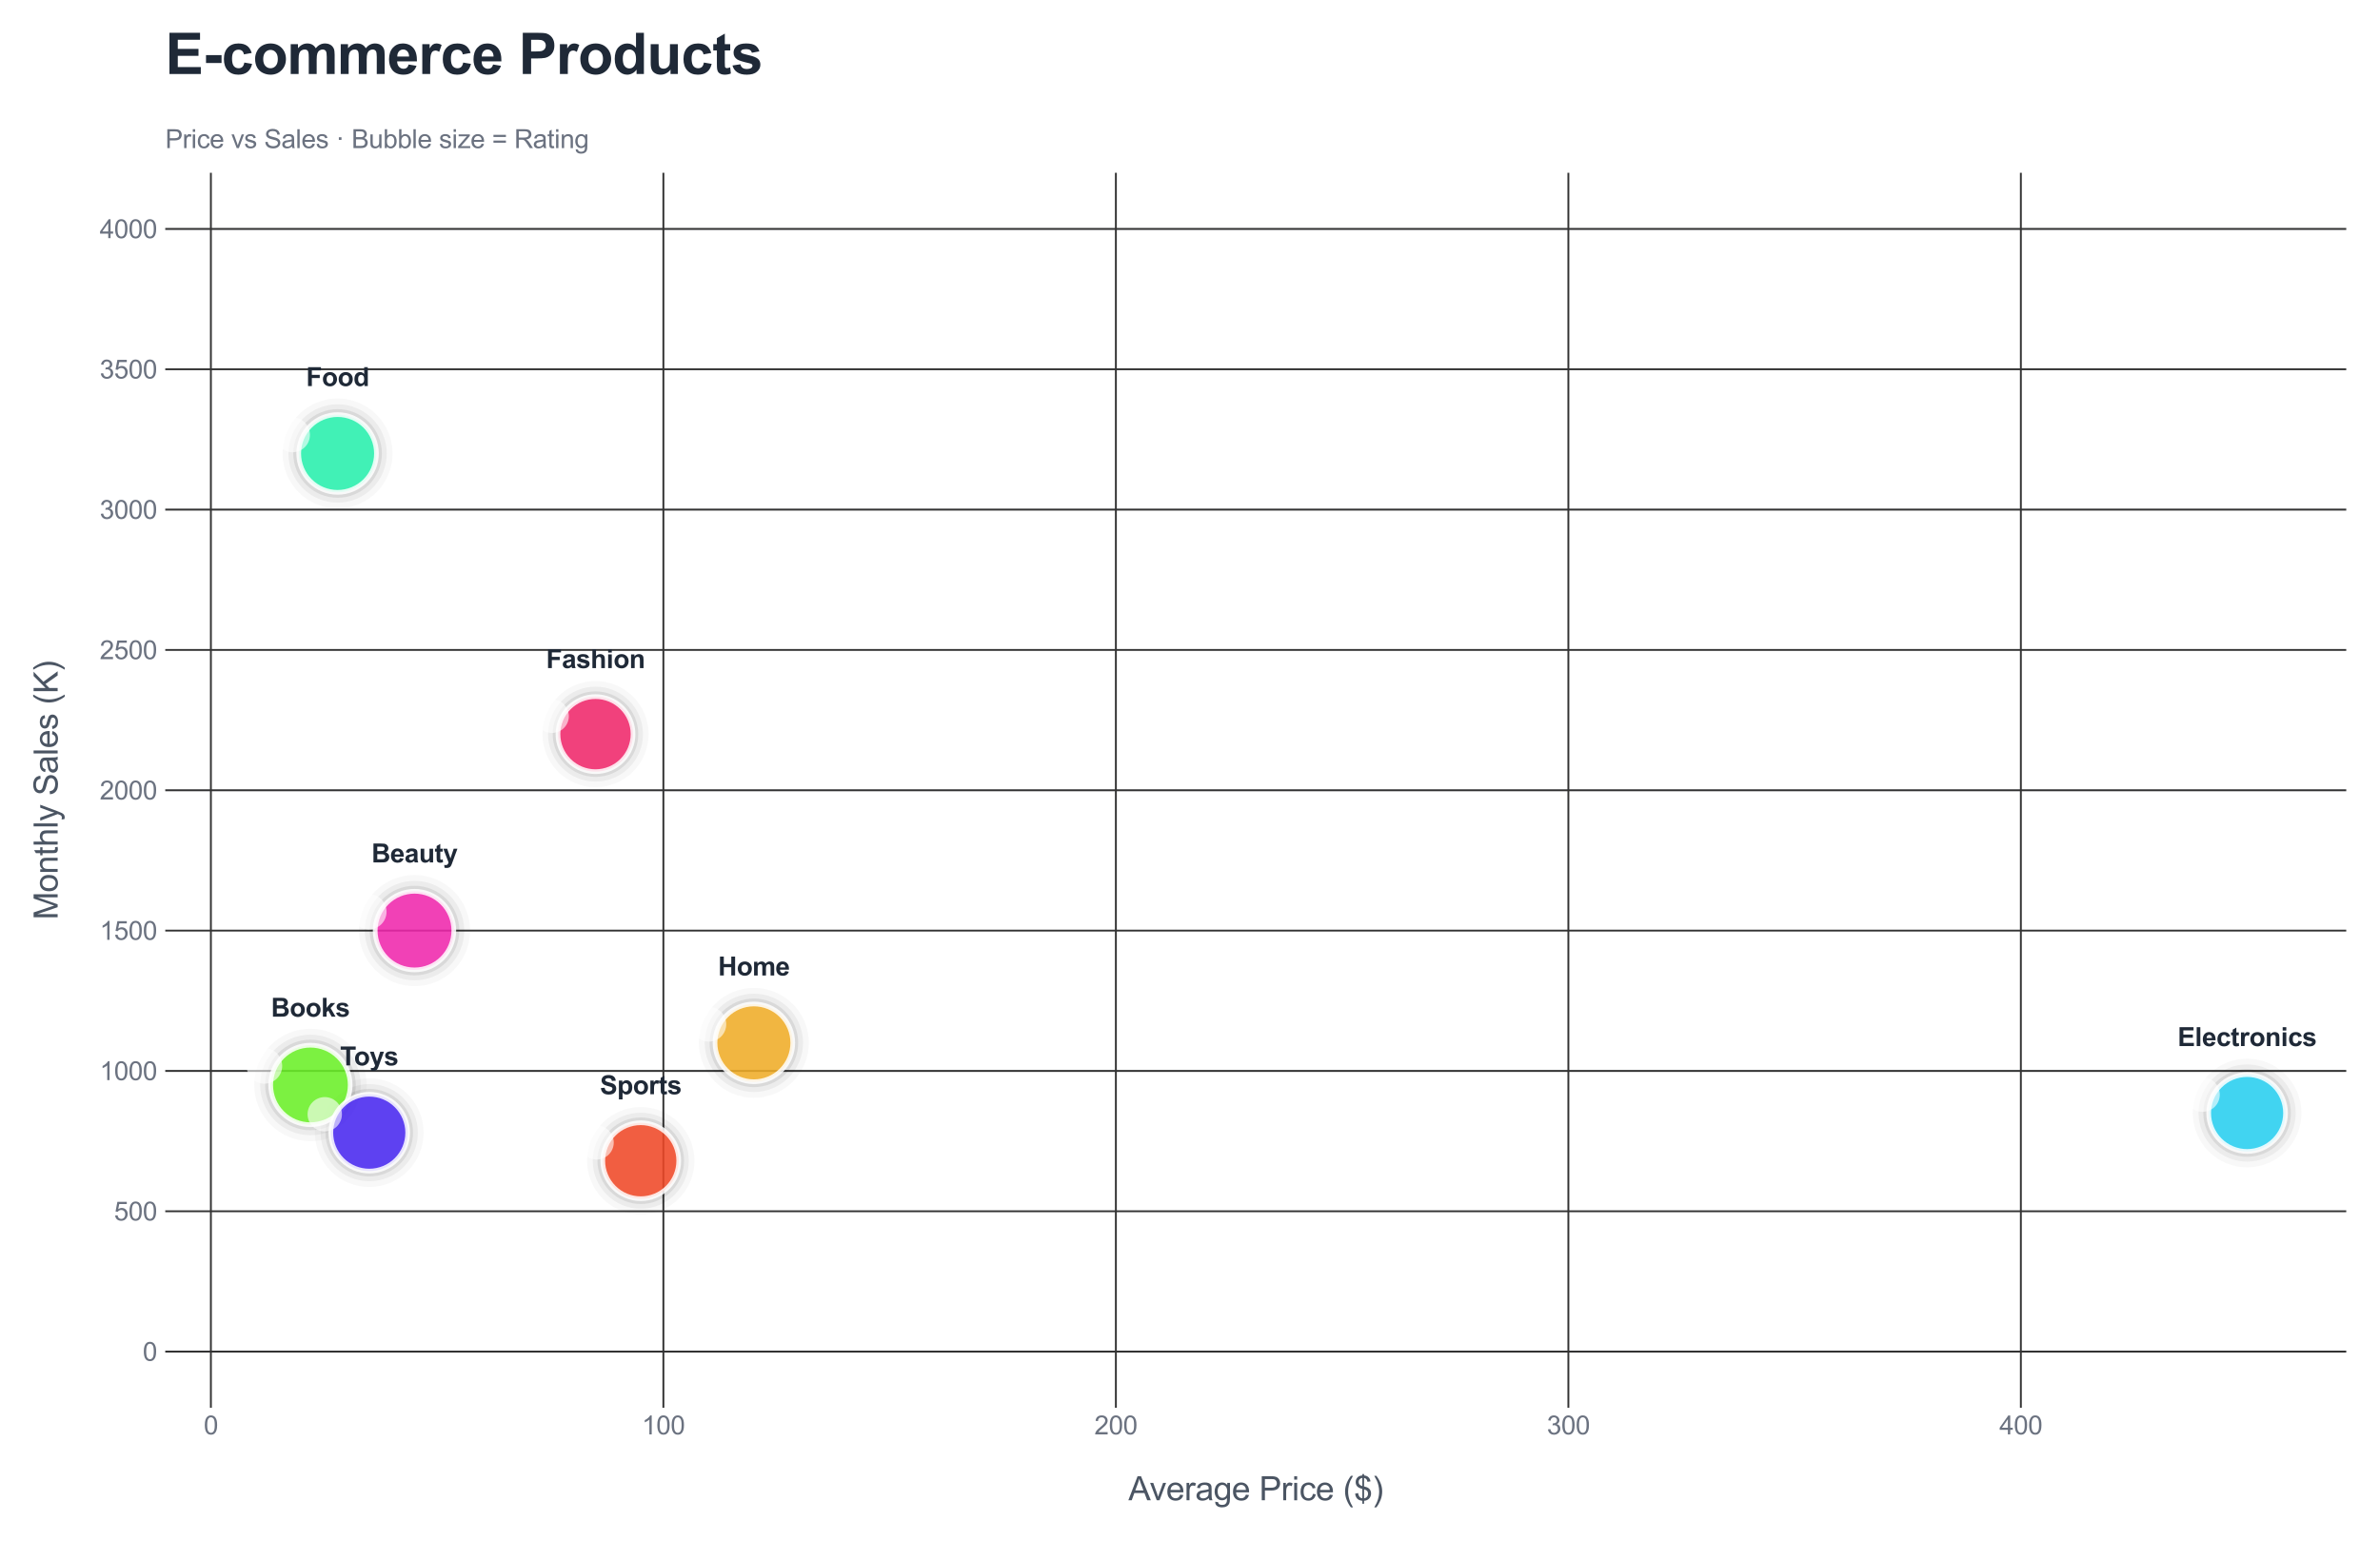 <?xml version="1.0" encoding="utf-8" standalone="no"?>
<!DOCTYPE svg PUBLIC "-//W3C//DTD SVG 1.1//EN"
  "http://www.w3.org/Graphics/SVG/1.1/DTD/svg11.dtd">
<svg xmlns:xlink="http://www.w3.org/1999/xlink" viewBox="0 0 1015.366 657.528" xmlns="http://www.w3.org/2000/svg" version="1.1">
 <defs>
  <style type="text/css">*{stroke-linejoin: round; stroke-linecap: butt}</style>
 </defs>
 <g id="figure_1">
  <g id="patch_1">
   <path d="M 0 657.528 
L 1015.366 657.528 
L 1015.366 0 
L 0 0 
z
" style="fill: #ffffff"/>
  </g>
  <g id="axes_1">
   <g id="patch_2">
    <path d="M 70.506 600.677 
L 1000.966 600.677 
L 1000.966 73.734 
L 70.506 73.734 
z
" style="fill: #ffffff"/>
   </g>
   <g id="line2d_1">
    <path d="M 70.506 576.725 
L 1000.966 576.725 
" clip-path="url(#p7c51c48afe)" style="fill: none; stroke: #f3f4f6; stroke-linecap: round"/>
   </g>
   <g id="line2d_2">
    <path d="M 70.506 456.966 
L 1000.966 456.966 
" clip-path="url(#p7c51c48afe)" style="fill: none; stroke: #f3f4f6; stroke-linecap: round"/>
   </g>
   <g id="line2d_3">
    <path d="M 70.506 337.206 
L 1000.966 337.206 
" clip-path="url(#p7c51c48afe)" style="fill: none; stroke: #f3f4f6; stroke-linecap: round"/>
   </g>
   <g id="line2d_4">
    <path d="M 70.506 217.446 
L 1000.966 217.446 
" clip-path="url(#p7c51c48afe)" style="fill: none; stroke: #f3f4f6; stroke-linecap: round"/>
   </g>
   <g id="line2d_5">
    <path d="M 70.506 97.686 
L 1000.966 97.686 
" clip-path="url(#p7c51c48afe)" style="fill: none; stroke: #f3f4f6; stroke-linecap: round"/>
   </g>
   <g id="matplotlib.axis_1">
    <g id="xtick_1">
     <g id="line2d_6">
      <path d="M 89.969 600.677 
L 89.969 73.734 
" clip-path="url(#p7c51c48afe)" style="fill: none; stroke: #333333; stroke-width: 0.8; stroke-linecap: round"/>
     </g>
     <g id="text_1">
      <!-- 0 -->
      <g style="fill: #6b7280" transform="translate(86.911 612.051) scale(0.11 -0.11)">
       <defs>
        <path id="ArialMT-30" d="M 266 2259 
Q 266 3072 433 3567 
Q 600 4063 929 4331 
Q 1259 4600 1759 4600 
Q 2128 4600 2406 4451 
Q 2684 4303 2865 4023 
Q 3047 3744 3150 3342 
Q 3253 2941 3253 2259 
Q 3253 1453 3087 958 
Q 2922 463 2592 192 
Q 2263 -78 1759 -78 
Q 1097 -78 719 397 
Q 266 969 266 2259 
z
M 844 2259 
Q 844 1131 1108 757 
Q 1372 384 1759 384 
Q 2147 384 2411 759 
Q 2675 1134 2675 2259 
Q 2675 3391 2411 3762 
Q 2147 4134 1753 4134 
Q 1366 4134 1134 3806 
Q 844 3388 844 2259 
z
" transform="scale(0.016)"/>
       </defs>
       <use xlink:href="#ArialMT-30"/>
      </g>
     </g>
    </g>
    <g id="xtick_2">
     <g id="line2d_7">
      <path d="M 283.015 600.677 
L 283.015 73.734 
" clip-path="url(#p7c51c48afe)" style="fill: none; stroke: #333333; stroke-width: 0.8; stroke-linecap: round"/>
     </g>
     <g id="text_2">
      <!-- 100 -->
      <g style="fill: #6b7280" transform="translate(273.839 612.051) scale(0.11 -0.11)">
       <defs>
        <path id="ArialMT-31" d="M 2384 0 
L 1822 0 
L 1822 3584 
Q 1619 3391 1289 3197 
Q 959 3003 697 2906 
L 697 3450 
Q 1169 3672 1522 3987 
Q 1875 4303 2022 4600 
L 2384 4600 
L 2384 0 
z
" transform="scale(0.016)"/>
       </defs>
       <use xlink:href="#ArialMT-31"/>
       <use xlink:href="#ArialMT-30" transform="translate(55.615 0)"/>
       <use xlink:href="#ArialMT-30" transform="translate(111.23 0)"/>
      </g>
     </g>
    </g>
    <g id="xtick_3">
     <g id="line2d_8">
      <path d="M 476.06 600.677 
L 476.06 73.734 
" clip-path="url(#p7c51c48afe)" style="fill: none; stroke: #333333; stroke-width: 0.8; stroke-linecap: round"/>
     </g>
     <g id="text_3">
      <!-- 200 -->
      <g style="fill: #6b7280" transform="translate(466.884 612.051) scale(0.11 -0.11)">
       <defs>
        <path id="ArialMT-32" d="M 3222 541 
L 3222 0 
L 194 0 
Q 188 203 259 391 
Q 375 700 629 1000 
Q 884 1300 1366 1694 
Q 2113 2306 2375 2664 
Q 2638 3022 2638 3341 
Q 2638 3675 2398 3904 
Q 2159 4134 1775 4134 
Q 1369 4134 1125 3890 
Q 881 3647 878 3216 
L 300 3275 
Q 359 3922 746 4261 
Q 1134 4600 1788 4600 
Q 2447 4600 2831 4234 
Q 3216 3869 3216 3328 
Q 3216 3053 3103 2787 
Q 2991 2522 2730 2228 
Q 2469 1934 1863 1422 
Q 1356 997 1212 845 
Q 1069 694 975 541 
L 3222 541 
z
" transform="scale(0.016)"/>
       </defs>
       <use xlink:href="#ArialMT-32"/>
       <use xlink:href="#ArialMT-30" transform="translate(55.615 0)"/>
       <use xlink:href="#ArialMT-30" transform="translate(111.23 0)"/>
      </g>
     </g>
    </g>
    <g id="xtick_4">
     <g id="line2d_9">
      <path d="M 669.105 600.677 
L 669.105 73.734 
" clip-path="url(#p7c51c48afe)" style="fill: none; stroke: #333333; stroke-width: 0.8; stroke-linecap: round"/>
     </g>
     <g id="text_4">
      <!-- 300 -->
      <g style="fill: #6b7280" transform="translate(659.929 612.051) scale(0.11 -0.11)">
       <defs>
        <path id="ArialMT-33" d="M 269 1209 
L 831 1284 
Q 928 806 1161 595 
Q 1394 384 1728 384 
Q 2125 384 2398 659 
Q 2672 934 2672 1341 
Q 2672 1728 2419 1979 
Q 2166 2231 1775 2231 
Q 1616 2231 1378 2169 
L 1441 2663 
Q 1497 2656 1531 2656 
Q 1891 2656 2178 2843 
Q 2466 3031 2466 3422 
Q 2466 3731 2256 3934 
Q 2047 4138 1716 4138 
Q 1388 4138 1169 3931 
Q 950 3725 888 3313 
L 325 3413 
Q 428 3978 793 4289 
Q 1159 4600 1703 4600 
Q 2078 4600 2393 4439 
Q 2709 4278 2876 4000 
Q 3044 3722 3044 3409 
Q 3044 3113 2884 2869 
Q 2725 2625 2413 2481 
Q 2819 2388 3044 2092 
Q 3269 1797 3269 1353 
Q 3269 753 2831 336 
Q 2394 -81 1725 -81 
Q 1122 -81 723 278 
Q 325 638 269 1209 
z
" transform="scale(0.016)"/>
       </defs>
       <use xlink:href="#ArialMT-33"/>
       <use xlink:href="#ArialMT-30" transform="translate(55.615 0)"/>
       <use xlink:href="#ArialMT-30" transform="translate(111.23 0)"/>
      </g>
     </g>
    </g>
    <g id="xtick_5">
     <g id="line2d_10">
      <path d="M 862.15 600.677 
L 862.15 73.734 
" clip-path="url(#p7c51c48afe)" style="fill: none; stroke: #333333; stroke-width: 0.8; stroke-linecap: round"/>
     </g>
     <g id="text_5">
      <!-- 400 -->
      <g style="fill: #6b7280" transform="translate(852.974 612.051) scale(0.11 -0.11)">
       <defs>
        <path id="ArialMT-34" d="M 2069 0 
L 2069 1097 
L 81 1097 
L 81 1613 
L 2172 4581 
L 2631 4581 
L 2631 1613 
L 3250 1613 
L 3250 1097 
L 2631 1097 
L 2631 0 
L 2069 0 
z
M 2069 1613 
L 2069 3678 
L 634 1613 
L 2069 1613 
z
" transform="scale(0.016)"/>
       </defs>
       <use xlink:href="#ArialMT-34"/>
       <use xlink:href="#ArialMT-30" transform="translate(55.615 0)"/>
       <use xlink:href="#ArialMT-30" transform="translate(111.23 0)"/>
      </g>
     </g>
    </g>
    <g id="text_6">
     <!-- Average Price ($) -->
     <g style="fill: #4b5563" transform="translate(481.397 640.181) scale(0.14 -0.14)">
      <defs>
       <path id="ArialMT-41" d="M -9 0 
L 1750 4581 
L 2403 4581 
L 4278 0 
L 3588 0 
L 3053 1388 
L 1138 1388 
L 634 0 
L -9 0 
z
M 1313 1881 
L 2866 1881 
L 2388 3150 
Q 2169 3728 2063 4100 
Q 1975 3659 1816 3225 
L 1313 1881 
z
" transform="scale(0.016)"/>
       <path id="ArialMT-76" d="M 1344 0 
L 81 3319 
L 675 3319 
L 1388 1331 
Q 1503 1009 1600 663 
Q 1675 925 1809 1294 
L 2547 3319 
L 3125 3319 
L 1869 0 
L 1344 0 
z
" transform="scale(0.016)"/>
       <path id="ArialMT-65" d="M 2694 1069 
L 3275 997 
Q 3138 488 2766 206 
Q 2394 -75 1816 -75 
Q 1088 -75 661 373 
Q 234 822 234 1631 
Q 234 2469 665 2931 
Q 1097 3394 1784 3394 
Q 2450 3394 2872 2941 
Q 3294 2488 3294 1666 
Q 3294 1616 3291 1516 
L 816 1516 
Q 847 969 1125 678 
Q 1403 388 1819 388 
Q 2128 388 2347 550 
Q 2566 713 2694 1069 
z
M 847 1978 
L 2700 1978 
Q 2663 2397 2488 2606 
Q 2219 2931 1791 2931 
Q 1403 2931 1139 2672 
Q 875 2413 847 1978 
z
" transform="scale(0.016)"/>
       <path id="ArialMT-72" d="M 416 0 
L 416 3319 
L 922 3319 
L 922 2816 
Q 1116 3169 1280 3281 
Q 1444 3394 1641 3394 
Q 1925 3394 2219 3213 
L 2025 2691 
Q 1819 2813 1613 2813 
Q 1428 2813 1281 2702 
Q 1134 2591 1072 2394 
Q 978 2094 978 1738 
L 978 0 
L 416 0 
z
" transform="scale(0.016)"/>
       <path id="ArialMT-61" d="M 2588 409 
Q 2275 144 1986 34 
Q 1697 -75 1366 -75 
Q 819 -75 525 192 
Q 231 459 231 875 
Q 231 1119 342 1320 
Q 453 1522 633 1644 
Q 813 1766 1038 1828 
Q 1203 1872 1538 1913 
Q 2219 1994 2541 2106 
Q 2544 2222 2544 2253 
Q 2544 2597 2384 2738 
Q 2169 2928 1744 2928 
Q 1347 2928 1158 2789 
Q 969 2650 878 2297 
L 328 2372 
Q 403 2725 575 2942 
Q 747 3159 1072 3276 
Q 1397 3394 1825 3394 
Q 2250 3394 2515 3294 
Q 2781 3194 2906 3042 
Q 3031 2891 3081 2659 
Q 3109 2516 3109 2141 
L 3109 1391 
Q 3109 606 3145 398 
Q 3181 191 3288 0 
L 2700 0 
Q 2613 175 2588 409 
z
M 2541 1666 
Q 2234 1541 1622 1453 
Q 1275 1403 1131 1340 
Q 988 1278 909 1158 
Q 831 1038 831 891 
Q 831 666 1001 516 
Q 1172 366 1500 366 
Q 1825 366 2078 508 
Q 2331 650 2450 897 
Q 2541 1088 2541 1459 
L 2541 1666 
z
" transform="scale(0.016)"/>
       <path id="ArialMT-67" d="M 319 -275 
L 866 -356 
Q 900 -609 1056 -725 
Q 1266 -881 1628 -881 
Q 2019 -881 2231 -725 
Q 2444 -569 2519 -288 
Q 2563 -116 2559 434 
Q 2191 0 1641 0 
Q 956 0 581 494 
Q 206 988 206 1678 
Q 206 2153 378 2554 
Q 550 2956 876 3175 
Q 1203 3394 1644 3394 
Q 2231 3394 2613 2919 
L 2613 3319 
L 3131 3319 
L 3131 450 
Q 3131 -325 2973 -648 
Q 2816 -972 2473 -1159 
Q 2131 -1347 1631 -1347 
Q 1038 -1347 672 -1080 
Q 306 -813 319 -275 
z
M 784 1719 
Q 784 1066 1043 766 
Q 1303 466 1694 466 
Q 2081 466 2343 764 
Q 2606 1063 2606 1700 
Q 2606 2309 2336 2618 
Q 2066 2928 1684 2928 
Q 1309 2928 1046 2623 
Q 784 2319 784 1719 
z
" transform="scale(0.016)"/>
       <path id="ArialMT-20" transform="scale(0.016)"/>
       <path id="ArialMT-50" d="M 494 0 
L 494 4581 
L 2222 4581 
Q 2678 4581 2919 4538 
Q 3256 4481 3484 4323 
Q 3713 4166 3852 3881 
Q 3991 3597 3991 3256 
Q 3991 2672 3619 2267 
Q 3247 1863 2275 1863 
L 1100 1863 
L 1100 0 
L 494 0 
z
M 1100 2403 
L 2284 2403 
Q 2872 2403 3119 2622 
Q 3366 2841 3366 3238 
Q 3366 3525 3220 3729 
Q 3075 3934 2838 4000 
Q 2684 4041 2272 4041 
L 1100 4041 
L 1100 2403 
z
" transform="scale(0.016)"/>
       <path id="ArialMT-69" d="M 425 3934 
L 425 4581 
L 988 4581 
L 988 3934 
L 425 3934 
z
M 425 0 
L 425 3319 
L 988 3319 
L 988 0 
L 425 0 
z
" transform="scale(0.016)"/>
       <path id="ArialMT-63" d="M 2588 1216 
L 3141 1144 
Q 3050 572 2676 248 
Q 2303 -75 1759 -75 
Q 1078 -75 664 370 
Q 250 816 250 1647 
Q 250 2184 428 2587 
Q 606 2991 970 3192 
Q 1334 3394 1763 3394 
Q 2303 3394 2647 3120 
Q 2991 2847 3088 2344 
L 2541 2259 
Q 2463 2594 2264 2762 
Q 2066 2931 1784 2931 
Q 1359 2931 1093 2626 
Q 828 2322 828 1663 
Q 828 994 1084 691 
Q 1341 388 1753 388 
Q 2084 388 2306 591 
Q 2528 794 2588 1216 
z
" transform="scale(0.016)"/>
       <path id="ArialMT-28" d="M 1497 -1347 
Q 1031 -759 709 28 
Q 388 816 388 1659 
Q 388 2403 628 3084 
Q 909 3875 1497 4659 
L 1900 4659 
Q 1522 4009 1400 3731 
Q 1209 3300 1100 2831 
Q 966 2247 966 1656 
Q 966 153 1900 -1347 
L 1497 -1347 
z
" transform="scale(0.016)"/>
       <path id="ArialMT-24" d="M 1594 -659 
L 1594 -97 
Q 1172 -44 908 92 
Q 644 228 451 531 
Q 259 834 228 1272 
L 794 1378 
Q 859 925 1025 713 
Q 1263 413 1594 378 
L 1594 2169 
Q 1247 2234 884 2438 
Q 616 2588 470 2853 
Q 325 3119 325 3456 
Q 325 4056 750 4428 
Q 1034 4678 1594 4734 
L 1594 5003 
L 1925 5003 
L 1925 4734 
Q 2416 4688 2703 4447 
Q 3072 4141 3147 3606 
L 2566 3519 
Q 2516 3850 2358 4026 
Q 2200 4203 1925 4259 
L 1925 2638 
Q 2350 2531 2488 2472 
Q 2750 2356 2915 2190 
Q 3081 2025 3170 1797 
Q 3259 1569 3259 1303 
Q 3259 719 2887 328 
Q 2516 -63 1925 -91 
L 1925 -659 
L 1594 -659 
z
M 1594 4266 
Q 1266 4216 1077 4003 
Q 888 3791 888 3500 
Q 888 3213 1048 3019 
Q 1209 2825 1594 2709 
L 1594 4266 
z
M 1925 378 
Q 2253 419 2467 662 
Q 2681 906 2681 1266 
Q 2681 1572 2529 1758 
Q 2378 1944 1925 2091 
L 1925 378 
z
" transform="scale(0.016)"/>
       <path id="ArialMT-29" d="M 791 -1347 
L 388 -1347 
Q 1322 153 1322 1656 
Q 1322 2244 1188 2822 
Q 1081 3291 891 3722 
Q 769 4003 388 4659 
L 791 4659 
Q 1378 3875 1659 3084 
Q 1900 2403 1900 1659 
Q 1900 816 1576 28 
Q 1253 -759 791 -1347 
z
" transform="scale(0.016)"/>
      </defs>
      <use xlink:href="#ArialMT-41"/>
      <use xlink:href="#ArialMT-76" transform="translate(64.949 0)"/>
      <use xlink:href="#ArialMT-65" transform="translate(114.949 0)"/>
      <use xlink:href="#ArialMT-72" transform="translate(170.564 0)"/>
      <use xlink:href="#ArialMT-61" transform="translate(203.865 0)"/>
      <use xlink:href="#ArialMT-67" transform="translate(259.48 0)"/>
      <use xlink:href="#ArialMT-65" transform="translate(315.096 0)"/>
      <use xlink:href="#ArialMT-20" transform="translate(370.711 0)"/>
      <use xlink:href="#ArialMT-50" transform="translate(398.494 0)"/>
      <use xlink:href="#ArialMT-72" transform="translate(465.193 0)"/>
      <use xlink:href="#ArialMT-69" transform="translate(498.494 0)"/>
      <use xlink:href="#ArialMT-63" transform="translate(520.711 0)"/>
      <use xlink:href="#ArialMT-65" transform="translate(570.711 0)"/>
      <use xlink:href="#ArialMT-20" transform="translate(626.326 0)"/>
      <use xlink:href="#ArialMT-28" transform="translate(654.109 0)"/>
      <use xlink:href="#ArialMT-24" transform="translate(687.41 0)"/>
      <use xlink:href="#ArialMT-29" transform="translate(743.025 0)"/>
     </g>
    </g>
   </g>
   <g id="matplotlib.axis_2">
    <g id="ytick_1">
     <g id="line2d_11">
      <path d="M 70.506 576.725 
L 1000.966 576.725 
" clip-path="url(#p7c51c48afe)" style="fill: none; stroke: #333333; stroke-width: 0.8; stroke-linecap: round"/>
     </g>
     <g id="text_7">
      <!-- 0 -->
      <g style="fill: #6b7280" transform="translate(60.889 580.662) scale(0.11 -0.11)">
       <use xlink:href="#ArialMT-30"/>
      </g>
     </g>
    </g>
    <g id="ytick_2">
     <g id="line2d_12">
      <path d="M 70.506 516.846 
L 1000.966 516.846 
" clip-path="url(#p7c51c48afe)" style="fill: none; stroke: #333333; stroke-width: 0.8; stroke-linecap: round"/>
     </g>
     <g id="text_8">
      <!-- 500 -->
      <g style="fill: #6b7280" transform="translate(48.655 520.782) scale(0.11 -0.11)">
       <defs>
        <path id="ArialMT-35" d="M 266 1200 
L 856 1250 
Q 922 819 1161 601 
Q 1400 384 1738 384 
Q 2144 384 2425 690 
Q 2706 997 2706 1503 
Q 2706 1984 2436 2262 
Q 2166 2541 1728 2541 
Q 1456 2541 1237 2417 
Q 1019 2294 894 2097 
L 366 2166 
L 809 4519 
L 3088 4519 
L 3088 3981 
L 1259 3981 
L 1013 2750 
Q 1425 3038 1878 3038 
Q 2478 3038 2890 2622 
Q 3303 2206 3303 1553 
Q 3303 931 2941 478 
Q 2500 -78 1738 -78 
Q 1113 -78 717 272 
Q 322 622 266 1200 
z
" transform="scale(0.016)"/>
       </defs>
       <use xlink:href="#ArialMT-35"/>
       <use xlink:href="#ArialMT-30" transform="translate(55.615 0)"/>
       <use xlink:href="#ArialMT-30" transform="translate(111.23 0)"/>
      </g>
     </g>
    </g>
    <g id="ytick_3">
     <g id="line2d_13">
      <path d="M 70.506 456.966 
L 1000.966 456.966 
" clip-path="url(#p7c51c48afe)" style="fill: none; stroke: #333333; stroke-width: 0.8; stroke-linecap: round"/>
     </g>
     <g id="text_9">
      <!-- 1000 -->
      <g style="fill: #6b7280" transform="translate(42.538 460.902) scale(0.11 -0.11)">
       <use xlink:href="#ArialMT-31"/>
       <use xlink:href="#ArialMT-30" transform="translate(55.615 0)"/>
       <use xlink:href="#ArialMT-30" transform="translate(111.23 0)"/>
       <use xlink:href="#ArialMT-30" transform="translate(166.846 0)"/>
      </g>
     </g>
    </g>
    <g id="ytick_4">
     <g id="line2d_14">
      <path d="M 70.506 397.086 
L 1000.966 397.086 
" clip-path="url(#p7c51c48afe)" style="fill: none; stroke: #333333; stroke-width: 0.8; stroke-linecap: round"/>
     </g>
     <g id="text_10">
      <!-- 1500 -->
      <g style="fill: #6b7280" transform="translate(42.538 401.023) scale(0.11 -0.11)">
       <use xlink:href="#ArialMT-31"/>
       <use xlink:href="#ArialMT-35" transform="translate(55.615 0)"/>
       <use xlink:href="#ArialMT-30" transform="translate(111.23 0)"/>
       <use xlink:href="#ArialMT-30" transform="translate(166.846 0)"/>
      </g>
     </g>
    </g>
    <g id="ytick_5">
     <g id="line2d_15">
      <path d="M 70.506 337.206 
L 1000.966 337.206 
" clip-path="url(#p7c51c48afe)" style="fill: none; stroke: #333333; stroke-width: 0.8; stroke-linecap: round"/>
     </g>
     <g id="text_11">
      <!-- 2000 -->
      <g style="fill: #6b7280" transform="translate(42.538 341.143) scale(0.11 -0.11)">
       <use xlink:href="#ArialMT-32"/>
       <use xlink:href="#ArialMT-30" transform="translate(55.615 0)"/>
       <use xlink:href="#ArialMT-30" transform="translate(111.23 0)"/>
       <use xlink:href="#ArialMT-30" transform="translate(166.846 0)"/>
      </g>
     </g>
    </g>
    <g id="ytick_6">
     <g id="line2d_16">
      <path d="M 70.506 277.326 
L 1000.966 277.326 
" clip-path="url(#p7c51c48afe)" style="fill: none; stroke: #333333; stroke-width: 0.8; stroke-linecap: round"/>
     </g>
     <g id="text_12">
      <!-- 2500 -->
      <g style="fill: #6b7280" transform="translate(42.538 281.263) scale(0.11 -0.11)">
       <use xlink:href="#ArialMT-32"/>
       <use xlink:href="#ArialMT-35" transform="translate(55.615 0)"/>
       <use xlink:href="#ArialMT-30" transform="translate(111.23 0)"/>
       <use xlink:href="#ArialMT-30" transform="translate(166.846 0)"/>
      </g>
     </g>
    </g>
    <g id="ytick_7">
     <g id="line2d_17">
      <path d="M 70.506 217.446 
L 1000.966 217.446 
" clip-path="url(#p7c51c48afe)" style="fill: none; stroke: #333333; stroke-width: 0.8; stroke-linecap: round"/>
     </g>
     <g id="text_13">
      <!-- 3000 -->
      <g style="fill: #6b7280" transform="translate(42.538 221.383) scale(0.11 -0.11)">
       <use xlink:href="#ArialMT-33"/>
       <use xlink:href="#ArialMT-30" transform="translate(55.615 0)"/>
       <use xlink:href="#ArialMT-30" transform="translate(111.23 0)"/>
       <use xlink:href="#ArialMT-30" transform="translate(166.846 0)"/>
      </g>
     </g>
    </g>
    <g id="ytick_8">
     <g id="line2d_18">
      <path d="M 70.506 157.566 
L 1000.966 157.566 
" clip-path="url(#p7c51c48afe)" style="fill: none; stroke: #333333; stroke-width: 0.8; stroke-linecap: round"/>
     </g>
     <g id="text_14">
      <!-- 3500 -->
      <g style="fill: #6b7280" transform="translate(42.538 161.503) scale(0.11 -0.11)">
       <use xlink:href="#ArialMT-33"/>
       <use xlink:href="#ArialMT-35" transform="translate(55.615 0)"/>
       <use xlink:href="#ArialMT-30" transform="translate(111.23 0)"/>
       <use xlink:href="#ArialMT-30" transform="translate(166.846 0)"/>
      </g>
     </g>
    </g>
    <g id="ytick_9">
     <g id="line2d_19">
      <path d="M 70.506 97.686 
L 1000.966 97.686 
" clip-path="url(#p7c51c48afe)" style="fill: none; stroke: #333333; stroke-width: 0.8; stroke-linecap: round"/>
     </g>
     <g id="text_15">
      <!-- 4000 -->
      <g style="fill: #6b7280" transform="translate(42.538 101.623) scale(0.11 -0.11)">
       <use xlink:href="#ArialMT-34"/>
       <use xlink:href="#ArialMT-30" transform="translate(55.615 0)"/>
       <use xlink:href="#ArialMT-30" transform="translate(111.23 0)"/>
       <use xlink:href="#ArialMT-30" transform="translate(166.846 0)"/>
      </g>
     </g>
    </g>
    <g id="text_16">
     <!-- Monthly Sales (K) -->
     <g style="fill: #4b5563" transform="translate(24.592 392.445) rotate(-90) scale(0.14 -0.14)">
      <defs>
       <path id="ArialMT-4d" d="M 475 0 
L 475 4581 
L 1388 4581 
L 2472 1338 
Q 2622 884 2691 659 
Q 2769 909 2934 1394 
L 4031 4581 
L 4847 4581 
L 4847 0 
L 4263 0 
L 4263 3834 
L 2931 0 
L 2384 0 
L 1059 3900 
L 1059 0 
L 475 0 
z
" transform="scale(0.016)"/>
       <path id="ArialMT-6f" d="M 213 1659 
Q 213 2581 725 3025 
Q 1153 3394 1769 3394 
Q 2453 3394 2887 2945 
Q 3322 2497 3322 1706 
Q 3322 1066 3130 698 
Q 2938 331 2570 128 
Q 2203 -75 1769 -75 
Q 1072 -75 642 372 
Q 213 819 213 1659 
z
M 791 1659 
Q 791 1022 1069 705 
Q 1347 388 1769 388 
Q 2188 388 2466 706 
Q 2744 1025 2744 1678 
Q 2744 2294 2464 2611 
Q 2184 2928 1769 2928 
Q 1347 2928 1069 2612 
Q 791 2297 791 1659 
z
" transform="scale(0.016)"/>
       <path id="ArialMT-6e" d="M 422 0 
L 422 3319 
L 928 3319 
L 928 2847 
Q 1294 3394 1984 3394 
Q 2284 3394 2536 3286 
Q 2788 3178 2913 3003 
Q 3038 2828 3088 2588 
Q 3119 2431 3119 2041 
L 3119 0 
L 2556 0 
L 2556 2019 
Q 2556 2363 2490 2533 
Q 2425 2703 2258 2804 
Q 2091 2906 1866 2906 
Q 1506 2906 1245 2678 
Q 984 2450 984 1813 
L 984 0 
L 422 0 
z
" transform="scale(0.016)"/>
       <path id="ArialMT-74" d="M 1650 503 
L 1731 6 
Q 1494 -44 1306 -44 
Q 1000 -44 831 53 
Q 663 150 594 308 
Q 525 466 525 972 
L 525 2881 
L 113 2881 
L 113 3319 
L 525 3319 
L 525 4141 
L 1084 4478 
L 1084 3319 
L 1650 3319 
L 1650 2881 
L 1084 2881 
L 1084 941 
Q 1084 700 1114 631 
Q 1144 563 1211 522 
Q 1278 481 1403 481 
Q 1497 481 1650 503 
z
" transform="scale(0.016)"/>
       <path id="ArialMT-68" d="M 422 0 
L 422 4581 
L 984 4581 
L 984 2938 
Q 1378 3394 1978 3394 
Q 2347 3394 2619 3248 
Q 2891 3103 3008 2847 
Q 3125 2591 3125 2103 
L 3125 0 
L 2563 0 
L 2563 2103 
Q 2563 2525 2380 2717 
Q 2197 2909 1863 2909 
Q 1613 2909 1392 2779 
Q 1172 2650 1078 2428 
Q 984 2206 984 1816 
L 984 0 
L 422 0 
z
" transform="scale(0.016)"/>
       <path id="ArialMT-6c" d="M 409 0 
L 409 4581 
L 972 4581 
L 972 0 
L 409 0 
z
" transform="scale(0.016)"/>
       <path id="ArialMT-79" d="M 397 -1278 
L 334 -750 
Q 519 -800 656 -800 
Q 844 -800 956 -737 
Q 1069 -675 1141 -563 
Q 1194 -478 1313 -144 
Q 1328 -97 1363 -6 
L 103 3319 
L 709 3319 
L 1400 1397 
Q 1534 1031 1641 628 
Q 1738 1016 1872 1384 
L 2581 3319 
L 3144 3319 
L 1881 -56 
Q 1678 -603 1566 -809 
Q 1416 -1088 1222 -1217 
Q 1028 -1347 759 -1347 
Q 597 -1347 397 -1278 
z
" transform="scale(0.016)"/>
       <path id="ArialMT-53" d="M 288 1472 
L 859 1522 
Q 900 1178 1048 958 
Q 1197 738 1509 602 
Q 1822 466 2213 466 
Q 2559 466 2825 569 
Q 3091 672 3220 851 
Q 3350 1031 3350 1244 
Q 3350 1459 3225 1620 
Q 3100 1781 2813 1891 
Q 2628 1963 1997 2114 
Q 1366 2266 1113 2400 
Q 784 2572 623 2826 
Q 463 3081 463 3397 
Q 463 3744 659 4045 
Q 856 4347 1234 4503 
Q 1613 4659 2075 4659 
Q 2584 4659 2973 4495 
Q 3363 4331 3572 4012 
Q 3781 3694 3797 3291 
L 3216 3247 
Q 3169 3681 2898 3903 
Q 2628 4125 2100 4125 
Q 1550 4125 1298 3923 
Q 1047 3722 1047 3438 
Q 1047 3191 1225 3031 
Q 1400 2872 2139 2705 
Q 2878 2538 3153 2413 
Q 3553 2228 3743 1945 
Q 3934 1663 3934 1294 
Q 3934 928 3725 604 
Q 3516 281 3123 101 
Q 2731 -78 2241 -78 
Q 1619 -78 1198 103 
Q 778 284 539 648 
Q 300 1013 288 1472 
z
" transform="scale(0.016)"/>
       <path id="ArialMT-73" d="M 197 991 
L 753 1078 
Q 800 744 1014 566 
Q 1228 388 1613 388 
Q 2000 388 2187 545 
Q 2375 703 2375 916 
Q 2375 1106 2209 1216 
Q 2094 1291 1634 1406 
Q 1016 1563 777 1677 
Q 538 1791 414 1992 
Q 291 2194 291 2438 
Q 291 2659 392 2848 
Q 494 3038 669 3163 
Q 800 3259 1026 3326 
Q 1253 3394 1513 3394 
Q 1903 3394 2198 3281 
Q 2494 3169 2634 2976 
Q 2775 2784 2828 2463 
L 2278 2388 
Q 2241 2644 2061 2787 
Q 1881 2931 1553 2931 
Q 1166 2931 1000 2803 
Q 834 2675 834 2503 
Q 834 2394 903 2306 
Q 972 2216 1119 2156 
Q 1203 2125 1616 2013 
Q 2213 1853 2448 1751 
Q 2684 1650 2818 1456 
Q 2953 1263 2953 975 
Q 2953 694 2789 445 
Q 2625 197 2315 61 
Q 2006 -75 1616 -75 
Q 969 -75 630 194 
Q 291 463 197 991 
z
" transform="scale(0.016)"/>
       <path id="ArialMT-4b" d="M 469 0 
L 469 4581 
L 1075 4581 
L 1075 2309 
L 3350 4581 
L 4172 4581 
L 2250 2725 
L 4256 0 
L 3456 0 
L 1825 2319 
L 1075 1588 
L 1075 0 
L 469 0 
z
" transform="scale(0.016)"/>
      </defs>
      <use xlink:href="#ArialMT-4d"/>
      <use xlink:href="#ArialMT-6f" transform="translate(83.301 0)"/>
      <use xlink:href="#ArialMT-6e" transform="translate(138.916 0)"/>
      <use xlink:href="#ArialMT-74" transform="translate(194.531 0)"/>
      <use xlink:href="#ArialMT-68" transform="translate(222.314 0)"/>
      <use xlink:href="#ArialMT-6c" transform="translate(277.93 0)"/>
      <use xlink:href="#ArialMT-79" transform="translate(300.146 0)"/>
      <use xlink:href="#ArialMT-20" transform="translate(350.146 0)"/>
      <use xlink:href="#ArialMT-53" transform="translate(377.93 0)"/>
      <use xlink:href="#ArialMT-61" transform="translate(444.629 0)"/>
      <use xlink:href="#ArialMT-6c" transform="translate(500.244 0)"/>
      <use xlink:href="#ArialMT-65" transform="translate(522.461 0)"/>
      <use xlink:href="#ArialMT-73" transform="translate(578.076 0)"/>
      <use xlink:href="#ArialMT-20" transform="translate(628.076 0)"/>
      <use xlink:href="#ArialMT-28" transform="translate(655.859 0)"/>
      <use xlink:href="#ArialMT-4b" transform="translate(689.16 0)"/>
      <use xlink:href="#ArialMT-29" transform="translate(755.859 0)"/>
     </g>
    </g>
   </g>
   <g id="PathCollection_1">
    <path d="M 958.673 498.114 
C 964.821 498.114 970.719 495.671 975.066 491.323 
C 979.414 486.976 981.857 481.078 981.857 474.93 
C 981.857 468.781 979.414 462.884 975.066 458.536 
C 970.719 454.188 964.821 451.746 958.673 451.746 
C 952.524 451.746 946.627 454.188 942.279 458.536 
C 937.931 462.884 935.489 468.781 935.489 474.93 
C 935.489 481.078 937.931 486.976 942.279 491.323 
C 946.627 495.671 952.524 498.114 958.673 498.114 
z
" clip-path="url(#p7c51c48afe)" style="fill-opacity: 0.03"/>
    <path d="M 254.058 335.892 
C 260.062 335.892 265.82 333.507 270.066 329.262 
C 274.311 325.016 276.696 319.258 276.696 313.254 
C 276.696 307.25 274.311 301.491 270.066 297.246 
C 265.82 293.001 260.062 290.615 254.058 290.615 
C 248.054 290.615 242.295 293.001 238.05 297.246 
C 233.805 301.491 231.419 307.25 231.419 313.254 
C 231.419 319.258 233.805 325.016 238.05 329.262 
C 242.295 333.507 248.054 335.892 254.058 335.892 
z
" clip-path="url(#p7c51c48afe)" style="fill-opacity: 0.03"/>
    <path d="M 321.624 468.442 
C 327.843 468.442 333.809 465.971 338.207 461.573 
C 342.605 457.175 345.076 451.209 345.076 444.99 
C 345.076 438.77 342.605 432.804 338.207 428.407 
C 333.809 424.009 327.843 421.538 321.624 421.538 
C 315.404 421.538 309.438 424.009 305.04 428.407 
C 300.643 432.804 298.172 438.77 298.172 444.99 
C 298.172 451.209 300.643 457.175 305.04 461.573 
C 309.438 465.971 315.404 468.442 321.624 468.442 
z
" clip-path="url(#p7c51c48afe)" style="fill-opacity: 0.03"/>
    <path d="M 132.439 486.933 
C 138.799 486.933 144.898 484.406 149.395 479.909 
C 153.892 475.413 156.418 469.313 156.418 462.954 
C 156.418 456.594 153.892 450.495 149.395 445.998 
C 144.898 441.501 138.799 438.974 132.439 438.974 
C 126.08 438.974 119.98 441.501 115.484 445.998 
C 110.987 450.495 108.46 456.594 108.46 462.954 
C 108.46 469.313 110.987 475.413 115.484 479.909 
C 119.98 484.406 126.08 486.933 132.439 486.933 
z
" clip-path="url(#p7c51c48afe)" style="fill-opacity: 0.03"/>
    <path d="M 273.362 518.202 
C 279.439 518.202 285.267 515.787 289.564 511.491 
C 293.861 507.194 296.275 501.365 296.275 495.289 
C 296.275 489.212 293.861 483.384 289.564 479.087 
C 285.267 474.79 279.439 472.376 273.362 472.376 
C 267.286 472.376 261.457 474.79 257.16 479.087 
C 252.864 483.384 250.449 489.212 250.449 495.289 
C 250.449 501.365 252.864 507.194 257.16 511.491 
C 261.457 515.787 267.286 518.202 273.362 518.202 
z
" clip-path="url(#p7c51c48afe)" style="fill-opacity: 0.03"/>
    <path d="M 176.84 420.803 
C 183.13 420.803 189.163 418.304 193.61 413.856 
C 198.058 409.409 200.557 403.376 200.557 397.086 
C 200.557 390.796 198.058 384.763 193.61 380.315 
C 189.163 375.868 183.13 373.369 176.84 373.369 
C 170.55 373.369 164.517 375.868 160.069 380.315 
C 155.622 384.763 153.123 390.796 153.123 397.086 
C 153.123 403.376 155.622 409.409 160.069 413.856 
C 164.517 418.304 170.55 420.803 176.84 420.803 
z
" clip-path="url(#p7c51c48afe)" style="fill-opacity: 0.03"/>
    <path d="M 157.535 506.497 
C 163.684 506.497 169.581 504.054 173.929 499.706 
C 178.276 495.359 180.719 489.461 180.719 483.313 
C 180.719 477.164 178.276 471.267 173.929 466.919 
C 169.581 462.572 163.684 460.129 157.535 460.129 
C 151.387 460.129 145.489 462.572 141.142 466.919 
C 136.794 471.267 134.351 477.164 134.351 483.313 
C 134.351 489.461 136.794 495.359 141.142 499.706 
C 145.489 504.054 151.387 506.497 157.535 506.497 
z
" clip-path="url(#p7c51c48afe)" style="fill-opacity: 0.03"/>
    <path d="M 144.022 216.946 
C 150.242 216.946 156.207 214.475 160.605 210.077 
C 165.003 205.679 167.474 199.714 167.474 193.494 
C 167.474 187.274 165.003 181.309 160.605 176.911 
C 156.207 172.513 150.242 170.042 144.022 170.042 
C 137.802 170.042 131.837 172.513 127.439 176.911 
C 123.041 181.309 120.57 187.274 120.57 193.494 
C 120.57 199.714 123.041 205.679 127.439 210.077 
C 131.837 214.475 137.802 216.946 144.022 216.946 
z
" clip-path="url(#p7c51c48afe)" style="fill-opacity: 0.03"/>
   </g>
   <g id="PathCollection_2">
    <path d="M 958.673 495.666 
C 964.172 495.666 969.447 493.481 973.335 489.592 
C 977.224 485.704 979.409 480.429 979.409 474.93 
C 979.409 469.43 977.224 464.155 973.335 460.267 
C 969.447 456.378 964.172 454.193 958.673 454.193 
C 953.173 454.193 947.898 456.378 944.01 460.267 
C 940.121 464.155 937.936 469.43 937.936 474.93 
C 937.936 480.429 940.121 485.704 944.01 489.592 
C 947.898 493.481 953.173 495.666 958.673 495.666 
z
" clip-path="url(#p7c51c48afe)" style="fill-opacity: 0.05"/>
    <path d="M 254.058 333.502 
C 259.428 333.502 264.578 331.369 268.376 327.572 
C 272.173 323.775 274.306 318.624 274.306 313.254 
C 274.306 307.884 272.173 302.733 268.376 298.936 
C 264.578 295.139 259.428 293.005 254.058 293.005 
C 248.688 293.005 243.537 295.139 239.74 298.936 
C 235.943 302.733 233.809 307.884 233.809 313.254 
C 233.809 318.624 235.943 323.775 239.74 327.572 
C 243.537 331.369 248.688 333.502 254.058 333.502 
z
" clip-path="url(#p7c51c48afe)" style="fill-opacity: 0.05"/>
    <path d="M 321.624 465.966 
C 327.187 465.966 332.522 463.756 336.456 459.822 
C 340.39 455.888 342.6 450.553 342.6 444.99 
C 342.6 439.427 340.39 434.091 336.456 430.157 
C 332.522 426.224 327.187 424.013 321.624 424.013 
C 316.061 424.013 310.725 426.224 306.791 430.157 
C 302.858 434.091 300.647 439.427 300.647 444.99 
C 300.647 450.553 302.858 455.888 306.791 459.822 
C 310.725 463.756 316.061 465.966 321.624 465.966 
z
" clip-path="url(#p7c51c48afe)" style="fill-opacity: 0.05"/>
    <path d="M 132.439 484.401 
C 138.127 484.401 143.583 482.141 147.605 478.119 
C 151.627 474.097 153.887 468.642 153.887 462.954 
C 153.887 457.266 151.627 451.81 147.605 447.788 
C 143.583 443.766 138.127 441.506 132.439 441.506 
C 126.751 441.506 121.296 443.766 117.274 447.788 
C 113.252 451.81 110.992 457.266 110.992 462.954 
C 110.992 468.642 113.252 474.097 117.274 478.119 
C 121.296 482.141 126.751 484.401 132.439 484.401 
z
" clip-path="url(#p7c51c48afe)" style="fill-opacity: 0.05"/>
    <path d="M 273.362 515.783 
C 278.797 515.783 284.011 513.623 287.854 509.78 
C 291.697 505.937 293.856 500.724 293.856 495.289 
C 293.856 489.854 291.697 484.641 287.854 480.797 
C 284.011 476.954 278.797 474.795 273.362 474.795 
C 267.927 474.795 262.714 476.954 258.871 480.797 
C 255.028 484.641 252.868 489.854 252.868 495.289 
C 252.868 500.724 255.028 505.937 258.871 509.78 
C 262.714 513.623 267.927 515.783 273.362 515.783 
z
" clip-path="url(#p7c51c48afe)" style="fill-opacity: 0.05"/>
    <path d="M 176.84 418.299 
C 182.466 418.299 187.862 416.064 191.84 412.086 
C 195.818 408.108 198.053 402.712 198.053 397.086 
C 198.053 391.46 195.818 386.064 191.84 382.086 
C 187.862 378.108 182.466 375.873 176.84 375.873 
C 171.214 375.873 165.818 378.108 161.84 382.086 
C 157.862 386.064 155.627 391.46 155.627 397.086 
C 155.627 402.712 157.862 408.108 161.84 412.086 
C 165.818 416.064 171.214 418.299 176.84 418.299 
z
" clip-path="url(#p7c51c48afe)" style="fill-opacity: 0.05"/>
    <path d="M 157.535 504.049 
C 163.035 504.049 168.309 501.864 172.198 497.976 
C 176.087 494.087 178.272 488.812 178.272 483.313 
C 178.272 477.813 176.087 472.539 172.198 468.65 
C 168.309 464.761 163.035 462.576 157.535 462.576 
C 152.036 462.576 146.761 464.761 142.872 468.65 
C 138.984 472.539 136.799 477.813 136.799 483.313 
C 136.799 488.812 138.984 494.087 142.872 497.976 
C 146.761 501.864 152.036 504.049 157.535 504.049 
z
" clip-path="url(#p7c51c48afe)" style="fill-opacity: 0.05"/>
    <path d="M 144.022 214.47 
C 149.585 214.47 154.921 212.26 158.854 208.326 
C 162.788 204.393 164.998 199.057 164.998 193.494 
C 164.998 187.931 162.788 182.595 158.854 178.662 
C 154.921 174.728 149.585 172.518 144.022 172.518 
C 138.459 172.518 133.123 174.728 129.19 178.662 
C 125.256 182.595 123.046 187.931 123.046 193.494 
C 123.046 199.057 125.256 204.393 129.19 208.326 
C 133.123 212.26 138.459 214.47 144.022 214.47 
z
" clip-path="url(#p7c51c48afe)" style="fill-opacity: 0.05"/>
   </g>
   <g id="PathCollection_3">
    <path d="M 958.673 493.621 
C 963.63 493.621 968.384 491.652 971.89 488.147 
C 975.395 484.641 977.364 479.887 977.364 474.93 
C 977.364 469.973 975.395 465.218 971.89 461.713 
C 968.384 458.207 963.63 456.238 958.673 456.238 
C 953.716 456.238 948.961 458.207 945.456 461.713 
C 941.951 465.218 939.981 469.973 939.981 474.93 
C 939.981 479.887 941.951 484.641 945.456 488.147 
C 948.961 491.652 953.716 493.621 958.673 493.621 
z
" clip-path="url(#p7c51c48afe)" style="fill-opacity: 0.08"/>
    <path d="M 254.058 331.506 
C 258.898 331.506 263.541 329.582 266.964 326.16 
C 270.386 322.737 272.309 318.094 272.309 313.254 
C 272.309 308.413 270.386 303.771 266.964 300.348 
C 263.541 296.925 258.898 295.002 254.058 295.002 
C 249.217 295.002 244.575 296.925 241.152 300.348 
C 237.729 303.771 235.806 308.413 235.806 313.254 
C 235.806 318.094 237.729 322.737 241.152 326.16 
C 244.575 329.582 249.217 331.506 254.058 331.506 
z
" clip-path="url(#p7c51c48afe)" style="fill-opacity: 0.08"/>
    <path d="M 321.624 463.897 
C 326.638 463.897 331.448 461.905 334.993 458.359 
C 338.539 454.814 340.531 450.004 340.531 444.99 
C 340.531 439.975 338.539 435.166 334.993 431.62 
C 331.448 428.074 326.638 426.082 321.624 426.082 
C 316.609 426.082 311.8 428.074 308.254 431.62 
C 304.708 435.166 302.716 439.975 302.716 444.99 
C 302.716 450.004 304.708 454.814 308.254 458.359 
C 311.8 461.905 316.609 463.897 321.624 463.897 
z
" clip-path="url(#p7c51c48afe)" style="fill-opacity: 0.08"/>
    <path d="M 132.439 482.286 
C 137.566 482.286 142.484 480.249 146.11 476.624 
C 149.735 472.998 151.772 468.081 151.772 462.954 
C 151.772 457.827 149.735 452.909 146.11 449.283 
C 142.484 445.658 137.566 443.621 132.439 443.621 
C 127.312 443.621 122.394 445.658 118.769 449.283 
C 115.144 452.909 113.107 457.827 113.107 462.954 
C 113.107 468.081 115.144 472.998 118.769 476.624 
C 122.394 480.249 127.312 482.286 132.439 482.286 
z
" clip-path="url(#p7c51c48afe)" style="fill-opacity: 0.08"/>
    <path d="M 273.362 513.762 
C 278.261 513.762 282.96 511.815 286.425 508.351 
C 289.889 504.887 291.835 500.188 291.835 495.289 
C 291.835 490.39 289.889 485.691 286.425 482.226 
C 282.96 478.762 278.261 476.816 273.362 476.816 
C 268.463 476.816 263.764 478.762 260.3 482.226 
C 256.836 485.691 254.889 490.39 254.889 495.289 
C 254.889 500.188 256.836 504.887 260.3 508.351 
C 263.764 511.815 268.463 513.762 273.362 513.762 
z
" clip-path="url(#p7c51c48afe)" style="fill-opacity: 0.08"/>
    <path d="M 176.84 416.207 
C 181.911 416.207 186.775 414.192 190.361 410.607 
C 193.946 407.021 195.961 402.157 195.961 397.086 
C 195.961 392.015 193.946 387.151 190.361 383.565 
C 186.775 379.979 181.911 377.964 176.84 377.964 
C 171.769 377.964 166.905 379.979 163.319 383.565 
C 159.733 387.151 157.718 392.015 157.718 397.086 
C 157.718 402.157 159.733 407.021 163.319 410.607 
C 166.905 414.192 171.769 416.207 176.84 416.207 
z
" clip-path="url(#p7c51c48afe)" style="fill-opacity: 0.08"/>
    <path d="M 157.535 502.004 
C 162.492 502.004 167.247 500.035 170.752 496.53 
C 174.257 493.025 176.227 488.27 176.227 483.313 
C 176.227 478.356 174.257 473.601 170.752 470.096 
C 167.247 466.591 162.492 464.621 157.535 464.621 
C 152.578 464.621 147.823 466.591 144.318 470.096 
C 140.813 473.601 138.844 478.356 138.844 483.313 
C 138.844 488.27 140.813 493.025 144.318 496.53 
C 147.823 500.035 152.578 502.004 157.535 502.004 
z
" clip-path="url(#p7c51c48afe)" style="fill-opacity: 0.08"/>
    <path d="M 144.022 212.402 
C 149.036 212.402 153.846 210.409 157.392 206.864 
C 160.937 203.318 162.93 198.508 162.93 193.494 
C 162.93 188.48 160.937 183.67 157.392 180.124 
C 153.846 176.579 149.036 174.586 144.022 174.586 
C 139.008 174.586 134.198 176.579 130.652 180.124 
C 127.107 183.67 125.114 188.48 125.114 193.494 
C 125.114 198.508 127.107 203.318 130.652 206.864 
C 134.198 210.409 139.008 212.402 144.022 212.402 
z
" clip-path="url(#p7c51c48afe)" style="fill-opacity: 0.08"/>
   </g>
   <g id="PathCollection_4">
    <path d="M 958.673 491.323 
C 963.02 491.323 967.19 489.596 970.265 486.522 
C 973.339 483.447 975.066 479.277 975.066 474.93 
C 975.066 470.582 973.339 466.412 970.265 463.338 
C 967.19 460.263 963.02 458.536 958.673 458.536 
C 954.325 458.536 950.155 460.263 947.081 463.338 
C 944.006 466.412 942.279 470.582 942.279 474.93 
C 942.279 479.277 944.006 483.447 947.081 486.522 
C 950.155 489.596 954.325 491.323 958.673 491.323 
z
" clip-path="url(#p7c51c48afe)" style="fill: #27d3f5; fill-opacity: 0.85; stroke: #ffffff; stroke-opacity: 0.85; stroke-width: 2"/>
    <path d="M 254.058 329.262 
C 258.303 329.262 262.375 327.575 265.377 324.573 
C 268.379 321.571 270.066 317.499 270.066 313.254 
C 270.066 309.009 268.379 304.937 265.377 301.935 
C 262.375 298.933 258.303 297.246 254.058 297.246 
C 249.812 297.246 245.74 298.933 242.739 301.935 
C 239.737 304.937 238.05 309.009 238.05 313.254 
C 238.05 317.499 239.737 321.571 242.739 324.573 
C 245.74 327.575 249.812 329.262 254.058 329.262 
z
" clip-path="url(#p7c51c48afe)" style="fill: #f5276c; fill-opacity: 0.85; stroke: #ffffff; stroke-opacity: 0.85; stroke-width: 2"/>
    <path d="M 321.624 461.573 
C 326.021 461.573 330.24 459.825 333.35 456.716 
C 336.459 453.606 338.207 449.388 338.207 444.99 
C 338.207 440.592 336.459 436.373 333.35 433.264 
C 330.24 430.154 326.021 428.407 321.624 428.407 
C 317.226 428.407 313.007 430.154 309.898 433.264 
C 306.788 436.373 305.04 440.592 305.04 444.99 
C 305.04 449.388 306.788 453.606 309.898 456.716 
C 313.007 459.825 317.226 461.573 321.624 461.573 
z
" clip-path="url(#p7c51c48afe)" style="fill: #f5b027; fill-opacity: 0.85; stroke: #ffffff; stroke-opacity: 0.85; stroke-width: 2"/>
    <path d="M 132.439 479.909 
C 136.936 479.909 141.249 478.123 144.429 474.943 
C 147.609 471.764 149.395 467.45 149.395 462.954 
C 149.395 458.457 147.609 454.144 144.429 450.964 
C 141.249 447.784 136.936 445.998 132.439 445.998 
C 127.943 445.998 123.629 447.784 120.45 450.964 
C 117.27 454.144 115.484 458.457 115.484 462.954 
C 115.484 467.45 117.27 471.764 120.45 474.943 
C 123.629 478.123 127.943 479.909 132.439 479.909 
z
" clip-path="url(#p7c51c48afe)" style="fill: #6cf527; fill-opacity: 0.85; stroke: #ffffff; stroke-opacity: 0.85; stroke-width: 2"/>
    <path d="M 273.362 511.491 
C 277.659 511.491 281.78 509.783 284.819 506.745 
C 287.857 503.707 289.564 499.586 289.564 495.289 
C 289.564 490.992 287.857 486.871 284.819 483.832 
C 281.78 480.794 277.659 479.087 273.362 479.087 
C 269.066 479.087 264.944 480.794 261.906 483.832 
C 258.868 486.871 257.16 490.992 257.16 495.289 
C 257.16 499.586 258.868 503.707 261.906 506.745 
C 264.944 509.783 269.066 511.491 273.362 511.491 
z
" clip-path="url(#p7c51c48afe)" style="fill: #f54927; fill-opacity: 0.85; stroke: #ffffff; stroke-opacity: 0.85; stroke-width: 2"/>
    <path d="M 176.84 413.856 
C 181.287 413.856 185.553 412.089 188.698 408.944 
C 191.843 405.799 193.61 401.533 193.61 397.086 
C 193.61 392.638 191.843 388.372 188.698 385.227 
C 185.553 382.082 181.287 380.315 176.84 380.315 
C 172.392 380.315 168.126 382.082 164.981 385.227 
C 161.836 388.372 160.069 392.638 160.069 397.086 
C 160.069 401.533 161.836 405.799 164.981 408.944 
C 168.126 412.089 172.392 413.856 176.84 413.856 
z
" clip-path="url(#p7c51c48afe)" style="fill: #f527b0; fill-opacity: 0.85; stroke: #ffffff; stroke-opacity: 0.85; stroke-width: 2"/>
    <path d="M 157.535 499.706 
C 161.883 499.706 166.053 497.979 169.127 494.905 
C 172.201 491.831 173.929 487.66 173.929 483.313 
C 173.929 478.965 172.201 474.795 169.127 471.721 
C 166.053 468.647 161.883 466.919 157.535 466.919 
C 153.188 466.919 149.017 468.647 145.943 471.721 
C 142.869 474.795 141.142 478.965 141.142 483.313 
C 141.142 487.66 142.869 491.831 145.943 494.905 
C 149.017 497.979 153.188 499.706 157.535 499.706 
z
" clip-path="url(#p7c51c48afe)" style="fill: #4927f5; fill-opacity: 0.85; stroke: #ffffff; stroke-opacity: 0.85; stroke-width: 2"/>
    <path d="M 144.022 210.077 
C 148.42 210.077 152.638 208.33 155.748 205.22 
C 158.858 202.11 160.605 197.892 160.605 193.494 
C 160.605 189.096 158.858 184.878 155.748 181.768 
C 152.638 178.658 148.42 176.911 144.022 176.911 
C 139.624 176.911 135.406 178.658 132.296 181.768 
C 129.186 184.878 127.439 189.096 127.439 193.494 
C 127.439 197.892 129.186 202.11 132.296 205.22 
C 135.406 208.33 139.624 210.077 144.022 210.077 
z
" clip-path="url(#p7c51c48afe)" style="fill: #27f5b0; fill-opacity: 0.85; stroke: #ffffff; stroke-opacity: 0.85; stroke-width: 2"/>
   </g>
   <g id="PathCollection_5">
    <path d="M 939.684 474.408 
C 941.629 474.408 943.494 473.635 944.868 472.261 
C 946.243 470.886 947.016 469.021 947.016 467.076 
C 947.016 465.132 946.243 463.267 944.868 461.892 
C 943.494 460.517 941.629 459.745 939.684 459.745 
C 937.74 459.745 935.875 460.517 934.5 461.892 
C 933.125 463.267 932.353 465.132 932.353 467.076 
C 932.353 469.021 933.125 470.886 934.5 472.261 
C 935.875 473.635 937.74 474.408 939.684 474.408 
z
" clip-path="url(#p7c51c48afe)" style="fill: #ffffff; fill-opacity: 0.6"/>
    <path d="M 235.516 312.744 
C 237.415 312.744 239.236 311.99 240.579 310.648 
C 241.921 309.305 242.675 307.484 242.675 305.585 
C 242.675 303.687 241.921 301.866 240.579 300.523 
C 239.236 299.181 237.415 298.427 235.516 298.427 
C 233.618 298.427 231.797 299.181 230.454 300.523 
C 229.112 301.866 228.357 303.687 228.357 305.585 
C 228.357 307.484 229.112 309.305 230.454 310.648 
C 231.797 311.99 233.618 312.744 235.516 312.744 
z
" clip-path="url(#p7c51c48afe)" style="fill: #ffffff; fill-opacity: 0.6"/>
    <path d="M 302.416 444.462 
C 304.383 444.462 306.269 443.68 307.66 442.29 
C 309.051 440.899 309.832 439.012 309.832 437.046 
C 309.832 435.079 309.051 433.192 307.66 431.802 
C 306.269 430.411 304.383 429.629 302.416 429.629 
C 300.449 429.629 298.563 430.411 297.172 431.802 
C 295.781 433.192 295 435.079 295 437.046 
C 295 439.012 295.781 440.899 297.172 442.29 
C 298.563 443.68 300.449 444.462 302.416 444.462 
z
" clip-path="url(#p7c51c48afe)" style="fill: #ffffff; fill-opacity: 0.6"/>
    <path d="M 112.8 462.414 
C 114.811 462.414 116.74 461.615 118.162 460.193 
C 119.584 458.771 120.383 456.842 120.383 454.831 
C 120.383 452.82 119.584 450.891 118.162 449.469 
C 116.74 448.047 114.811 447.248 112.8 447.248 
C 110.789 447.248 108.86 448.047 107.438 449.469 
C 106.016 450.891 105.217 452.82 105.217 454.831 
C 105.217 456.842 106.016 458.771 107.438 460.193 
C 108.86 461.615 110.789 462.414 112.8 462.414 
z
" clip-path="url(#p7c51c48afe)" style="fill: #ffffff; fill-opacity: 0.6"/>
    <path d="M 254.596 494.773 
C 256.518 494.773 258.361 494.01 259.72 492.651 
C 261.078 491.292 261.842 489.449 261.842 487.527 
C 261.842 485.606 261.078 483.763 259.72 482.404 
C 258.361 481.045 256.518 480.282 254.596 480.282 
C 252.675 480.282 250.831 481.045 249.473 482.404 
C 248.114 483.763 247.35 485.606 247.35 487.527 
C 247.35 489.449 248.114 491.292 249.473 492.651 
C 250.831 494.01 252.675 494.773 254.596 494.773 
z
" clip-path="url(#p7c51c48afe)" style="fill: #ffffff; fill-opacity: 0.6"/>
    <path d="M 157.415 396.552 
C 159.404 396.552 161.312 395.762 162.718 394.355 
C 164.125 392.949 164.915 391.041 164.915 389.052 
C 164.915 387.063 164.125 385.155 162.718 383.749 
C 161.312 382.342 159.404 381.552 157.415 381.552 
C 155.426 381.552 153.518 382.342 152.112 383.749 
C 150.705 385.155 149.915 387.063 149.915 389.052 
C 149.915 391.041 150.705 392.949 152.112 394.355 
C 153.518 395.762 155.426 396.552 157.415 396.552 
z
" clip-path="url(#p7c51c48afe)" style="fill: #ffffff; fill-opacity: 0.6"/>
    <path d="M 138.547 482.791 
C 140.491 482.791 142.356 482.019 143.731 480.644 
C 145.106 479.269 145.878 477.404 145.878 475.46 
C 145.878 473.515 145.106 471.65 143.731 470.275 
C 142.356 468.901 140.491 468.128 138.547 468.128 
C 136.603 468.128 134.738 468.901 133.363 470.275 
C 131.988 471.65 131.216 473.515 131.216 475.46 
C 131.216 477.404 131.988 479.269 133.363 480.644 
C 134.738 482.019 136.603 482.791 138.547 482.791 
z
" clip-path="url(#p7c51c48afe)" style="fill: #ffffff; fill-opacity: 0.6"/>
    <path d="M 124.814 192.966 
C 126.781 192.966 128.668 192.185 130.058 190.794 
C 131.449 189.403 132.23 187.517 132.23 185.55 
C 132.23 183.583 131.449 181.697 130.058 180.306 
C 128.668 178.915 126.781 178.134 124.814 178.134 
C 122.847 178.134 120.961 178.915 119.57 180.306 
C 118.18 181.697 117.398 183.583 117.398 185.55 
C 117.398 187.517 118.18 189.403 119.57 190.794 
C 120.961 192.185 122.847 192.966 124.814 192.966 
z
" clip-path="url(#p7c51c48afe)" style="fill: #ffffff; fill-opacity: 0.6"/>
   </g>
   <g id="text_17">
    <!-- Electronics -->
    <g style="fill: #1f2937" transform="translate(929.023 446.365) scale(0.11 -0.11)">
     <defs>
      <path id="Arial-BoldMT-45" d="M 466 0 
L 466 4581 
L 3863 4581 
L 3863 3806 
L 1391 3806 
L 1391 2791 
L 3691 2791 
L 3691 2019 
L 1391 2019 
L 1391 772 
L 3950 772 
L 3950 0 
L 466 0 
z
" transform="scale(0.016)"/>
      <path id="Arial-BoldMT-6c" d="M 459 0 
L 459 4581 
L 1338 4581 
L 1338 0 
L 459 0 
z
" transform="scale(0.016)"/>
      <path id="Arial-BoldMT-65" d="M 2381 1056 
L 3256 909 
Q 3088 428 2723 176 
Q 2359 -75 1813 -75 
Q 947 -75 531 491 
Q 203 944 203 1634 
Q 203 2459 634 2926 
Q 1066 3394 1725 3394 
Q 2466 3394 2894 2905 
Q 3322 2416 3303 1406 
L 1103 1406 
Q 1113 1016 1316 798 
Q 1519 581 1822 581 
Q 2028 581 2168 693 
Q 2309 806 2381 1056 
z
M 2431 1944 
Q 2422 2325 2234 2523 
Q 2047 2722 1778 2722 
Q 1491 2722 1303 2513 
Q 1116 2303 1119 1944 
L 2431 1944 
z
" transform="scale(0.016)"/>
      <path id="Arial-BoldMT-63" d="M 3353 2338 
L 2488 2181 
Q 2444 2441 2289 2572 
Q 2134 2703 1888 2703 
Q 1559 2703 1364 2476 
Q 1169 2250 1169 1719 
Q 1169 1128 1367 884 
Q 1566 641 1900 641 
Q 2150 641 2309 783 
Q 2469 925 2534 1272 
L 3397 1125 
Q 3263 531 2881 228 
Q 2500 -75 1859 -75 
Q 1131 -75 698 384 
Q 266 844 266 1656 
Q 266 2478 700 2936 
Q 1134 3394 1875 3394 
Q 2481 3394 2839 3133 
Q 3197 2872 3353 2338 
z
" transform="scale(0.016)"/>
      <path id="Arial-BoldMT-74" d="M 1981 3319 
L 1981 2619 
L 1381 2619 
L 1381 1281 
Q 1381 875 1398 808 
Q 1416 741 1477 697 
Q 1538 653 1625 653 
Q 1747 653 1978 738 
L 2053 56 
Q 1747 -75 1359 -75 
Q 1122 -75 931 4 
Q 741 84 652 211 
Q 563 338 528 553 
Q 500 706 500 1172 
L 500 2619 
L 97 2619 
L 97 3319 
L 500 3319 
L 500 3978 
L 1381 4491 
L 1381 3319 
L 1981 3319 
z
" transform="scale(0.016)"/>
      <path id="Arial-BoldMT-72" d="M 1300 0 
L 422 0 
L 422 3319 
L 1238 3319 
L 1238 2847 
Q 1447 3181 1614 3287 
Q 1781 3394 1994 3394 
Q 2294 3394 2572 3228 
L 2300 2463 
Q 2078 2606 1888 2606 
Q 1703 2606 1575 2504 
Q 1447 2403 1373 2137 
Q 1300 1872 1300 1025 
L 1300 0 
z
" transform="scale(0.016)"/>
      <path id="Arial-BoldMT-6f" d="M 256 1706 
Q 256 2144 472 2553 
Q 688 2963 1083 3178 
Q 1478 3394 1966 3394 
Q 2719 3394 3200 2905 
Q 3681 2416 3681 1669 
Q 3681 916 3195 420 
Q 2709 -75 1972 -75 
Q 1516 -75 1102 131 
Q 688 338 472 736 
Q 256 1134 256 1706 
z
M 1156 1659 
Q 1156 1166 1390 903 
Q 1625 641 1969 641 
Q 2313 641 2545 903 
Q 2778 1166 2778 1666 
Q 2778 2153 2545 2415 
Q 2313 2678 1969 2678 
Q 1625 2678 1390 2415 
Q 1156 2153 1156 1659 
z
" transform="scale(0.016)"/>
      <path id="Arial-BoldMT-6e" d="M 3478 0 
L 2600 0 
L 2600 1694 
Q 2600 2231 2544 2389 
Q 2488 2547 2361 2634 
Q 2234 2722 2056 2722 
Q 1828 2722 1647 2597 
Q 1466 2472 1398 2265 
Q 1331 2059 1331 1503 
L 1331 0 
L 453 0 
L 453 3319 
L 1269 3319 
L 1269 2831 
Q 1703 3394 2363 3394 
Q 2653 3394 2893 3289 
Q 3134 3184 3257 3021 
Q 3381 2859 3429 2653 
Q 3478 2447 3478 2063 
L 3478 0 
z
" transform="scale(0.016)"/>
      <path id="Arial-BoldMT-69" d="M 459 3769 
L 459 4581 
L 1338 4581 
L 1338 3769 
L 459 3769 
z
M 459 0 
L 459 3319 
L 1338 3319 
L 1338 0 
L 459 0 
z
" transform="scale(0.016)"/>
      <path id="Arial-BoldMT-73" d="M 150 947 
L 1031 1081 
Q 1088 825 1259 692 
Q 1431 559 1741 559 
Q 2081 559 2253 684 
Q 2369 772 2369 919 
Q 2369 1019 2306 1084 
Q 2241 1147 2013 1200 
Q 950 1434 666 1628 
Q 272 1897 272 2375 
Q 272 2806 612 3100 
Q 953 3394 1669 3394 
Q 2350 3394 2681 3172 
Q 3013 2950 3138 2516 
L 2309 2363 
Q 2256 2556 2107 2659 
Q 1959 2763 1684 2763 
Q 1338 2763 1188 2666 
Q 1088 2597 1088 2488 
Q 1088 2394 1175 2328 
Q 1294 2241 1995 2081 
Q 2697 1922 2975 1691 
Q 3250 1456 3250 1038 
Q 3250 581 2869 253 
Q 2488 -75 1741 -75 
Q 1063 -75 667 200 
Q 272 475 150 947 
z
" transform="scale(0.016)"/>
     </defs>
     <use xlink:href="#Arial-BoldMT-45"/>
     <use xlink:href="#Arial-BoldMT-6c" transform="translate(66.699 0)"/>
     <use xlink:href="#Arial-BoldMT-65" transform="translate(94.482 0)"/>
     <use xlink:href="#Arial-BoldMT-63" transform="translate(150.098 0)"/>
     <use xlink:href="#Arial-BoldMT-74" transform="translate(205.713 0)"/>
     <use xlink:href="#Arial-BoldMT-72" transform="translate(239.014 0)"/>
     <use xlink:href="#Arial-BoldMT-6f" transform="translate(277.93 0)"/>
     <use xlink:href="#Arial-BoldMT-6e" transform="translate(339.014 0)"/>
     <use xlink:href="#Arial-BoldMT-69" transform="translate(400.098 0)"/>
     <use xlink:href="#Arial-BoldMT-63" transform="translate(427.881 0)"/>
     <use xlink:href="#Arial-BoldMT-73" transform="translate(483.496 0)"/>
    </g>
   </g>
   <g id="text_18">
    <!-- Fashion -->
    <g style="fill: #1f2937" transform="translate(232.976 285.075) scale(0.11 -0.11)">
     <defs>
      <path id="Arial-BoldMT-46" d="M 472 0 
L 472 4581 
L 3613 4581 
L 3613 3806 
L 1397 3806 
L 1397 2722 
L 3309 2722 
L 3309 1947 
L 1397 1947 
L 1397 0 
L 472 0 
z
" transform="scale(0.016)"/>
      <path id="Arial-BoldMT-61" d="M 1116 2306 
L 319 2450 
Q 453 2931 781 3162 
Q 1109 3394 1756 3394 
Q 2344 3394 2631 3255 
Q 2919 3116 3036 2902 
Q 3153 2688 3153 2116 
L 3144 1091 
Q 3144 653 3186 445 
Q 3228 238 3344 0 
L 2475 0 
Q 2441 88 2391 259 
Q 2369 338 2359 363 
Q 2134 144 1878 34 
Q 1622 -75 1331 -75 
Q 819 -75 523 203 
Q 228 481 228 906 
Q 228 1188 362 1408 
Q 497 1628 739 1745 
Q 981 1863 1438 1950 
Q 2053 2066 2291 2166 
L 2291 2253 
Q 2291 2506 2166 2614 
Q 2041 2722 1694 2722 
Q 1459 2722 1328 2630 
Q 1197 2538 1116 2306 
z
M 2291 1594 
Q 2122 1538 1756 1459 
Q 1391 1381 1278 1306 
Q 1106 1184 1106 997 
Q 1106 813 1243 678 
Q 1381 544 1594 544 
Q 1831 544 2047 700 
Q 2206 819 2256 991 
Q 2291 1103 2291 1419 
L 2291 1594 
z
" transform="scale(0.016)"/>
      <path id="Arial-BoldMT-68" d="M 1334 4581 
L 1334 2897 
Q 1759 3394 2350 3394 
Q 2653 3394 2897 3281 
Q 3141 3169 3264 2994 
Q 3388 2819 3433 2606 
Q 3478 2394 3478 1947 
L 3478 0 
L 2600 0 
L 2600 1753 
Q 2600 2275 2550 2415 
Q 2500 2556 2373 2639 
Q 2247 2722 2056 2722 
Q 1838 2722 1666 2615 
Q 1494 2509 1414 2295 
Q 1334 2081 1334 1663 
L 1334 0 
L 456 0 
L 456 4581 
L 1334 4581 
z
" transform="scale(0.016)"/>
     </defs>
     <use xlink:href="#Arial-BoldMT-46"/>
     <use xlink:href="#Arial-BoldMT-61" transform="translate(61.084 0)"/>
     <use xlink:href="#Arial-BoldMT-73" transform="translate(116.699 0)"/>
     <use xlink:href="#Arial-BoldMT-68" transform="translate(172.314 0)"/>
     <use xlink:href="#Arial-BoldMT-69" transform="translate(233.398 0)"/>
     <use xlink:href="#Arial-BoldMT-6f" transform="translate(261.182 0)"/>
     <use xlink:href="#Arial-BoldMT-6e" transform="translate(322.266 0)"/>
    </g>
   </g>
   <g id="text_19">
    <!-- Home -->
    <g style="fill: #1f2937" transform="translate(306.343 416.236) scale(0.11 -0.11)">
     <defs>
      <path id="Arial-BoldMT-48" d="M 469 0 
L 469 4581 
L 1394 4581 
L 1394 2778 
L 3206 2778 
L 3206 4581 
L 4131 4581 
L 4131 0 
L 3206 0 
L 3206 2003 
L 1394 2003 
L 1394 0 
L 469 0 
z
" transform="scale(0.016)"/>
      <path id="Arial-BoldMT-6d" d="M 394 3319 
L 1203 3319 
L 1203 2866 
Q 1638 3394 2238 3394 
Q 2556 3394 2790 3262 
Q 3025 3131 3175 2866 
Q 3394 3131 3647 3262 
Q 3900 3394 4188 3394 
Q 4553 3394 4806 3245 
Q 5059 3097 5184 2809 
Q 5275 2597 5275 2122 
L 5275 0 
L 4397 0 
L 4397 1897 
Q 4397 2391 4306 2534 
Q 4184 2722 3931 2722 
Q 3747 2722 3584 2609 
Q 3422 2497 3350 2280 
Q 3278 2063 3278 1594 
L 3278 0 
L 2400 0 
L 2400 1819 
Q 2400 2303 2353 2443 
Q 2306 2584 2207 2653 
Q 2109 2722 1941 2722 
Q 1738 2722 1575 2612 
Q 1413 2503 1342 2297 
Q 1272 2091 1272 1613 
L 1272 0 
L 394 0 
L 394 3319 
z
" transform="scale(0.016)"/>
     </defs>
     <use xlink:href="#Arial-BoldMT-48"/>
     <use xlink:href="#Arial-BoldMT-6f" transform="translate(72.217 0)"/>
     <use xlink:href="#Arial-BoldMT-6d" transform="translate(133.301 0)"/>
     <use xlink:href="#Arial-BoldMT-65" transform="translate(222.217 0)"/>
    </g>
   </g>
   <g id="text_20">
    <!-- Books -->
    <g style="fill: #1f2937" transform="translate(115.632 433.827) scale(0.11 -0.11)">
     <defs>
      <path id="Arial-BoldMT-42" d="M 469 4581 
L 2300 4581 
Q 2844 4581 3111 4536 
Q 3378 4491 3589 4347 
Q 3800 4203 3940 3964 
Q 4081 3725 4081 3428 
Q 4081 3106 3907 2837 
Q 3734 2569 3438 2434 
Q 3856 2313 4081 2019 
Q 4306 1725 4306 1328 
Q 4306 1016 4161 720 
Q 4016 425 3764 248 
Q 3513 72 3144 31 
Q 2913 6 2028 0 
L 469 0 
L 469 4581 
z
M 1394 3819 
L 1394 2759 
L 2000 2759 
Q 2541 2759 2672 2775 
Q 2909 2803 3045 2939 
Q 3181 3075 3181 3297 
Q 3181 3509 3064 3642 
Q 2947 3775 2716 3803 
Q 2578 3819 1925 3819 
L 1394 3819 
z
M 1394 1997 
L 1394 772 
L 2250 772 
Q 2750 772 2884 800 
Q 3091 838 3220 983 
Q 3350 1128 3350 1372 
Q 3350 1578 3250 1722 
Q 3150 1866 2961 1931 
Q 2772 1997 2141 1997 
L 1394 1997 
z
" transform="scale(0.016)"/>
      <path id="Arial-BoldMT-6b" d="M 428 0 
L 428 4581 
L 1306 4581 
L 1306 2150 
L 2334 3319 
L 3416 3319 
L 2281 2106 
L 3497 0 
L 2550 0 
L 1716 1491 
L 1306 1063 
L 1306 0 
L 428 0 
z
" transform="scale(0.016)"/>
     </defs>
     <use xlink:href="#Arial-BoldMT-42"/>
     <use xlink:href="#Arial-BoldMT-6f" transform="translate(72.217 0)"/>
     <use xlink:href="#Arial-BoldMT-6f" transform="translate(133.301 0)"/>
     <use xlink:href="#Arial-BoldMT-6b" transform="translate(194.385 0)"/>
     <use xlink:href="#Arial-BoldMT-73" transform="translate(250 0)"/>
    </g>
   </g>
   <g id="text_21">
    <!-- Sports -->
    <g style="fill: #1f2937" transform="translate(255.944 466.916) scale(0.11 -0.11)">
     <defs>
      <path id="Arial-BoldMT-53" d="M 231 1491 
L 1131 1578 
Q 1213 1125 1461 912 
Q 1709 700 2131 700 
Q 2578 700 2804 889 
Q 3031 1078 3031 1331 
Q 3031 1494 2936 1608 
Q 2841 1722 2603 1806 
Q 2441 1863 1863 2006 
Q 1119 2191 819 2459 
Q 397 2838 397 3381 
Q 397 3731 595 4036 
Q 794 4341 1167 4500 
Q 1541 4659 2069 4659 
Q 2931 4659 3367 4281 
Q 3803 3903 3825 3272 
L 2900 3231 
Q 2841 3584 2645 3739 
Q 2450 3894 2059 3894 
Q 1656 3894 1428 3728 
Q 1281 3622 1281 3444 
Q 1281 3281 1419 3166 
Q 1594 3019 2269 2859 
Q 2944 2700 3267 2529 
Q 3591 2359 3773 2064 
Q 3956 1769 3956 1334 
Q 3956 941 3737 597 
Q 3519 253 3119 86 
Q 2719 -81 2122 -81 
Q 1253 -81 787 320 
Q 322 722 231 1491 
z
" transform="scale(0.016)"/>
      <path id="Arial-BoldMT-70" d="M 434 3319 
L 1253 3319 
L 1253 2831 
Q 1413 3081 1684 3237 
Q 1956 3394 2288 3394 
Q 2866 3394 3269 2941 
Q 3672 2488 3672 1678 
Q 3672 847 3265 386 
Q 2859 -75 2281 -75 
Q 2006 -75 1782 34 
Q 1559 144 1313 409 
L 1313 -1263 
L 434 -1263 
L 434 3319 
z
M 1303 1716 
Q 1303 1156 1525 889 
Q 1747 622 2066 622 
Q 2372 622 2575 867 
Q 2778 1113 2778 1672 
Q 2778 2194 2568 2447 
Q 2359 2700 2050 2700 
Q 1728 2700 1515 2451 
Q 1303 2203 1303 1716 
z
" transform="scale(0.016)"/>
     </defs>
     <use xlink:href="#Arial-BoldMT-53"/>
     <use xlink:href="#Arial-BoldMT-70" transform="translate(66.699 0)"/>
     <use xlink:href="#Arial-BoldMT-6f" transform="translate(127.783 0)"/>
     <use xlink:href="#Arial-BoldMT-72" transform="translate(188.867 0)"/>
     <use xlink:href="#Arial-BoldMT-74" transform="translate(227.783 0)"/>
     <use xlink:href="#Arial-BoldMT-73" transform="translate(261.084 0)"/>
    </g>
   </g>
   <g id="text_22">
    <!-- Beauty -->
    <g style="fill: #1f2937" transform="translate(158.502 368) scale(0.11 -0.11)">
     <defs>
      <path id="Arial-BoldMT-75" d="M 2644 0 
L 2644 497 
Q 2463 231 2167 78 
Q 1872 -75 1544 -75 
Q 1209 -75 943 72 
Q 678 219 559 484 
Q 441 750 441 1219 
L 441 3319 
L 1319 3319 
L 1319 1794 
Q 1319 1094 1367 936 
Q 1416 778 1544 686 
Q 1672 594 1869 594 
Q 2094 594 2272 717 
Q 2450 841 2515 1023 
Q 2581 1206 2581 1919 
L 2581 3319 
L 3459 3319 
L 3459 0 
L 2644 0 
z
" transform="scale(0.016)"/>
      <path id="Arial-BoldMT-79" d="M 44 3319 
L 978 3319 
L 1772 963 
L 2547 3319 
L 3456 3319 
L 2284 125 
L 2075 -453 
Q 1959 -744 1854 -897 
Q 1750 -1050 1614 -1145 
Q 1478 -1241 1279 -1294 
Q 1081 -1347 831 -1347 
Q 578 -1347 334 -1294 
L 256 -606 
Q 463 -647 628 -647 
Q 934 -647 1081 -467 
Q 1228 -288 1306 -9 
L 44 3319 
z
" transform="scale(0.016)"/>
     </defs>
     <use xlink:href="#Arial-BoldMT-42"/>
     <use xlink:href="#Arial-BoldMT-65" transform="translate(72.217 0)"/>
     <use xlink:href="#Arial-BoldMT-61" transform="translate(127.832 0)"/>
     <use xlink:href="#Arial-BoldMT-75" transform="translate(183.447 0)"/>
     <use xlink:href="#Arial-BoldMT-74" transform="translate(244.531 0)"/>
     <use xlink:href="#Arial-BoldMT-79" transform="translate(277.832 0)"/>
    </g>
   </g>
   <g id="text_23">
    <!-- Toys -->
    <g style="fill: #1f2937" transform="translate(145.105 454.604) scale(0.11 -0.11)">
     <defs>
      <path id="Arial-BoldMT-54" d="M 1497 0 
L 1497 3806 
L 138 3806 
L 138 4581 
L 3778 4581 
L 3778 3806 
L 2422 3806 
L 2422 0 
L 1497 0 
z
" transform="scale(0.016)"/>
     </defs>
     <use xlink:href="#Arial-BoldMT-54"/>
     <use xlink:href="#Arial-BoldMT-6f" transform="translate(53.709 0)"/>
     <use xlink:href="#Arial-BoldMT-79" transform="translate(114.793 0)"/>
     <use xlink:href="#Arial-BoldMT-73" transform="translate(170.408 0)"/>
    </g>
   </g>
   <g id="text_24">
    <!-- Food -->
    <g style="fill: #1f2937" transform="translate(130.585 164.74) scale(0.11 -0.11)">
     <defs>
      <path id="Arial-BoldMT-64" d="M 3503 0 
L 2688 0 
L 2688 488 
Q 2484 203 2207 64 
Q 1931 -75 1650 -75 
Q 1078 -75 670 386 
Q 263 847 263 1672 
Q 263 2516 659 2955 
Q 1056 3394 1663 3394 
Q 2219 3394 2625 2931 
L 2625 4581 
L 3503 4581 
L 3503 0 
z
M 1159 1731 
Q 1159 1200 1306 963 
Q 1519 619 1900 619 
Q 2203 619 2415 876 
Q 2628 1134 2628 1647 
Q 2628 2219 2422 2470 
Q 2216 2722 1894 2722 
Q 1581 2722 1370 2473 
Q 1159 2225 1159 1731 
z
" transform="scale(0.016)"/>
     </defs>
     <use xlink:href="#Arial-BoldMT-46"/>
     <use xlink:href="#Arial-BoldMT-6f" transform="translate(61.084 0)"/>
     <use xlink:href="#Arial-BoldMT-6f" transform="translate(122.168 0)"/>
     <use xlink:href="#Arial-BoldMT-64" transform="translate(183.252 0)"/>
    </g>
   </g>
   <g id="text_25">
    <!-- E-commerce Products -->
    <g style="fill: #1f2937" transform="translate(70.506 31.579) scale(0.24 -0.24)">
     <defs>
      <path id="Arial-BoldMT-2d" d="M 359 1222 
L 359 2100 
L 2084 2100 
L 2084 1222 
L 359 1222 
z
" transform="scale(0.016)"/>
      <path id="Arial-BoldMT-20" transform="scale(0.016)"/>
      <path id="Arial-BoldMT-50" d="M 466 0 
L 466 4581 
L 1950 4581 
Q 2794 4581 3050 4513 
Q 3444 4409 3709 4064 
Q 3975 3719 3975 3172 
Q 3975 2750 3822 2462 
Q 3669 2175 3433 2011 
Q 3197 1847 2953 1794 
Q 2622 1728 1994 1728 
L 1391 1728 
L 1391 0 
L 466 0 
z
M 1391 3806 
L 1391 2506 
L 1897 2506 
Q 2444 2506 2628 2578 
Q 2813 2650 2917 2803 
Q 3022 2956 3022 3159 
Q 3022 3409 2875 3571 
Q 2728 3734 2503 3775 
Q 2338 3806 1838 3806 
L 1391 3806 
z
" transform="scale(0.016)"/>
     </defs>
     <use xlink:href="#Arial-BoldMT-45"/>
     <use xlink:href="#Arial-BoldMT-2d" transform="translate(66.699 0)"/>
     <use xlink:href="#Arial-BoldMT-63" transform="translate(100 0)"/>
     <use xlink:href="#Arial-BoldMT-6f" transform="translate(155.615 0)"/>
     <use xlink:href="#Arial-BoldMT-6d" transform="translate(216.699 0)"/>
     <use xlink:href="#Arial-BoldMT-6d" transform="translate(305.615 0)"/>
     <use xlink:href="#Arial-BoldMT-65" transform="translate(394.531 0)"/>
     <use xlink:href="#Arial-BoldMT-72" transform="translate(450.146 0)"/>
     <use xlink:href="#Arial-BoldMT-63" transform="translate(489.062 0)"/>
     <use xlink:href="#Arial-BoldMT-65" transform="translate(544.678 0)"/>
     <use xlink:href="#Arial-BoldMT-20" transform="translate(600.293 0)"/>
     <use xlink:href="#Arial-BoldMT-50" transform="translate(628.076 0)"/>
     <use xlink:href="#Arial-BoldMT-72" transform="translate(694.775 0)"/>
     <use xlink:href="#Arial-BoldMT-6f" transform="translate(733.691 0)"/>
     <use xlink:href="#Arial-BoldMT-64" transform="translate(794.775 0)"/>
     <use xlink:href="#Arial-BoldMT-75" transform="translate(855.859 0)"/>
     <use xlink:href="#Arial-BoldMT-63" transform="translate(916.943 0)"/>
     <use xlink:href="#Arial-BoldMT-74" transform="translate(972.559 0)"/>
     <use xlink:href="#Arial-BoldMT-73" transform="translate(1005.859 0)"/>
    </g>
   </g>
   <g id="text_26">
    <!-- Price vs Sales · Bubble size = Rating -->
    <g style="fill: #6b7280" transform="translate(70.506 63.195) scale(0.11 -0.11)">
     <defs>
      <path id="ArialMT-b7" d="M 744 1991 
L 744 2631 
L 1384 2631 
L 1384 1991 
L 744 1991 
z
" transform="scale(0.016)"/>
      <path id="ArialMT-42" d="M 469 0 
L 469 4581 
L 2188 4581 
Q 2713 4581 3030 4442 
Q 3347 4303 3526 4014 
Q 3706 3725 3706 3409 
Q 3706 3116 3547 2856 
Q 3388 2597 3066 2438 
Q 3481 2316 3704 2022 
Q 3928 1728 3928 1328 
Q 3928 1006 3792 729 
Q 3656 453 3456 303 
Q 3256 153 2954 76 
Q 2653 0 2216 0 
L 469 0 
z
M 1075 2656 
L 2066 2656 
Q 2469 2656 2644 2709 
Q 2875 2778 2992 2937 
Q 3109 3097 3109 3338 
Q 3109 3566 3000 3739 
Q 2891 3913 2687 3977 
Q 2484 4041 1991 4041 
L 1075 4041 
L 1075 2656 
z
M 1075 541 
L 2216 541 
Q 2509 541 2628 563 
Q 2838 600 2978 687 
Q 3119 775 3209 942 
Q 3300 1109 3300 1328 
Q 3300 1584 3169 1773 
Q 3038 1963 2805 2039 
Q 2572 2116 2134 2116 
L 1075 2116 
L 1075 541 
z
" transform="scale(0.016)"/>
      <path id="ArialMT-75" d="M 2597 0 
L 2597 488 
Q 2209 -75 1544 -75 
Q 1250 -75 995 37 
Q 741 150 617 320 
Q 494 491 444 738 
Q 409 903 409 1263 
L 409 3319 
L 972 3319 
L 972 1478 
Q 972 1038 1006 884 
Q 1059 663 1231 536 
Q 1403 409 1656 409 
Q 1909 409 2131 539 
Q 2353 669 2445 892 
Q 2538 1116 2538 1541 
L 2538 3319 
L 3100 3319 
L 3100 0 
L 2597 0 
z
" transform="scale(0.016)"/>
      <path id="ArialMT-62" d="M 941 0 
L 419 0 
L 419 4581 
L 981 4581 
L 981 2947 
Q 1338 3394 1891 3394 
Q 2197 3394 2470 3270 
Q 2744 3147 2920 2923 
Q 3097 2700 3197 2384 
Q 3297 2069 3297 1709 
Q 3297 856 2875 390 
Q 2453 -75 1863 -75 
Q 1275 -75 941 416 
L 941 0 
z
M 934 1684 
Q 934 1088 1097 822 
Q 1363 388 1816 388 
Q 2184 388 2453 708 
Q 2722 1028 2722 1663 
Q 2722 2313 2464 2622 
Q 2206 2931 1841 2931 
Q 1472 2931 1203 2611 
Q 934 2291 934 1684 
z
" transform="scale(0.016)"/>
      <path id="ArialMT-7a" d="M 125 0 
L 125 456 
L 2238 2881 
Q 1878 2863 1603 2863 
L 250 2863 
L 250 3319 
L 2963 3319 
L 2963 2947 
L 1166 841 
L 819 456 
Q 1197 484 1528 484 
L 3063 484 
L 3063 0 
L 125 0 
z
" transform="scale(0.016)"/>
      <path id="ArialMT-3d" d="M 3381 2694 
L 356 2694 
L 356 3219 
L 3381 3219 
L 3381 2694 
z
M 3381 1303 
L 356 1303 
L 356 1828 
L 3381 1828 
L 3381 1303 
z
" transform="scale(0.016)"/>
      <path id="ArialMT-52" d="M 503 0 
L 503 4581 
L 2534 4581 
Q 3147 4581 3465 4457 
Q 3784 4334 3975 4021 
Q 4166 3709 4166 3331 
Q 4166 2844 3850 2509 
Q 3534 2175 2875 2084 
Q 3116 1969 3241 1856 
Q 3506 1613 3744 1247 
L 4541 0 
L 3778 0 
L 3172 953 
Q 2906 1366 2734 1584 
Q 2563 1803 2427 1890 
Q 2291 1978 2150 2013 
Q 2047 2034 1813 2034 
L 1109 2034 
L 1109 0 
L 503 0 
z
M 1109 2559 
L 2413 2559 
Q 2828 2559 3062 2645 
Q 3297 2731 3419 2920 
Q 3541 3109 3541 3331 
Q 3541 3656 3305 3865 
Q 3069 4075 2559 4075 
L 1109 4075 
L 1109 2559 
z
" transform="scale(0.016)"/>
     </defs>
     <use xlink:href="#ArialMT-50"/>
     <use xlink:href="#ArialMT-72" transform="translate(66.699 0)"/>
     <use xlink:href="#ArialMT-69" transform="translate(100 0)"/>
     <use xlink:href="#ArialMT-63" transform="translate(122.217 0)"/>
     <use xlink:href="#ArialMT-65" transform="translate(172.217 0)"/>
     <use xlink:href="#ArialMT-20" transform="translate(227.832 0)"/>
     <use xlink:href="#ArialMT-76" transform="translate(255.615 0)"/>
     <use xlink:href="#ArialMT-73" transform="translate(305.615 0)"/>
     <use xlink:href="#ArialMT-20" transform="translate(355.615 0)"/>
     <use xlink:href="#ArialMT-53" transform="translate(383.398 0)"/>
     <use xlink:href="#ArialMT-61" transform="translate(450.098 0)"/>
     <use xlink:href="#ArialMT-6c" transform="translate(505.713 0)"/>
     <use xlink:href="#ArialMT-65" transform="translate(527.93 0)"/>
     <use xlink:href="#ArialMT-73" transform="translate(583.545 0)"/>
     <use xlink:href="#ArialMT-20" transform="translate(633.545 0)"/>
     <use xlink:href="#ArialMT-b7" transform="translate(661.328 0)"/>
     <use xlink:href="#ArialMT-20" transform="translate(694.629 0)"/>
     <use xlink:href="#ArialMT-42" transform="translate(722.412 0)"/>
     <use xlink:href="#ArialMT-75" transform="translate(789.111 0)"/>
     <use xlink:href="#ArialMT-62" transform="translate(844.727 0)"/>
     <use xlink:href="#ArialMT-62" transform="translate(900.342 0)"/>
     <use xlink:href="#ArialMT-6c" transform="translate(955.957 0)"/>
     <use xlink:href="#ArialMT-65" transform="translate(978.174 0)"/>
     <use xlink:href="#ArialMT-20" transform="translate(1033.789 0)"/>
     <use xlink:href="#ArialMT-73" transform="translate(1061.572 0)"/>
     <use xlink:href="#ArialMT-69" transform="translate(1111.572 0)"/>
     <use xlink:href="#ArialMT-7a" transform="translate(1133.789 0)"/>
     <use xlink:href="#ArialMT-65" transform="translate(1183.789 0)"/>
     <use xlink:href="#ArialMT-20" transform="translate(1239.404 0)"/>
     <use xlink:href="#ArialMT-3d" transform="translate(1267.188 0)"/>
     <use xlink:href="#ArialMT-20" transform="translate(1325.586 0)"/>
     <use xlink:href="#ArialMT-52" transform="translate(1353.369 0)"/>
     <use xlink:href="#ArialMT-61" transform="translate(1425.586 0)"/>
     <use xlink:href="#ArialMT-74" transform="translate(1481.201 0)"/>
     <use xlink:href="#ArialMT-69" transform="translate(1508.984 0)"/>
     <use xlink:href="#ArialMT-6e" transform="translate(1531.201 0)"/>
     <use xlink:href="#ArialMT-67" transform="translate(1586.816 0)"/>
    </g>
   </g>
  </g>
 </g>
 <defs>
  <clipPath id="p7c51c48afe">
   <rect x="70.506" y="73.734" width="930.46" height="526.943"/>
  </clipPath>
 </defs>
</svg>
